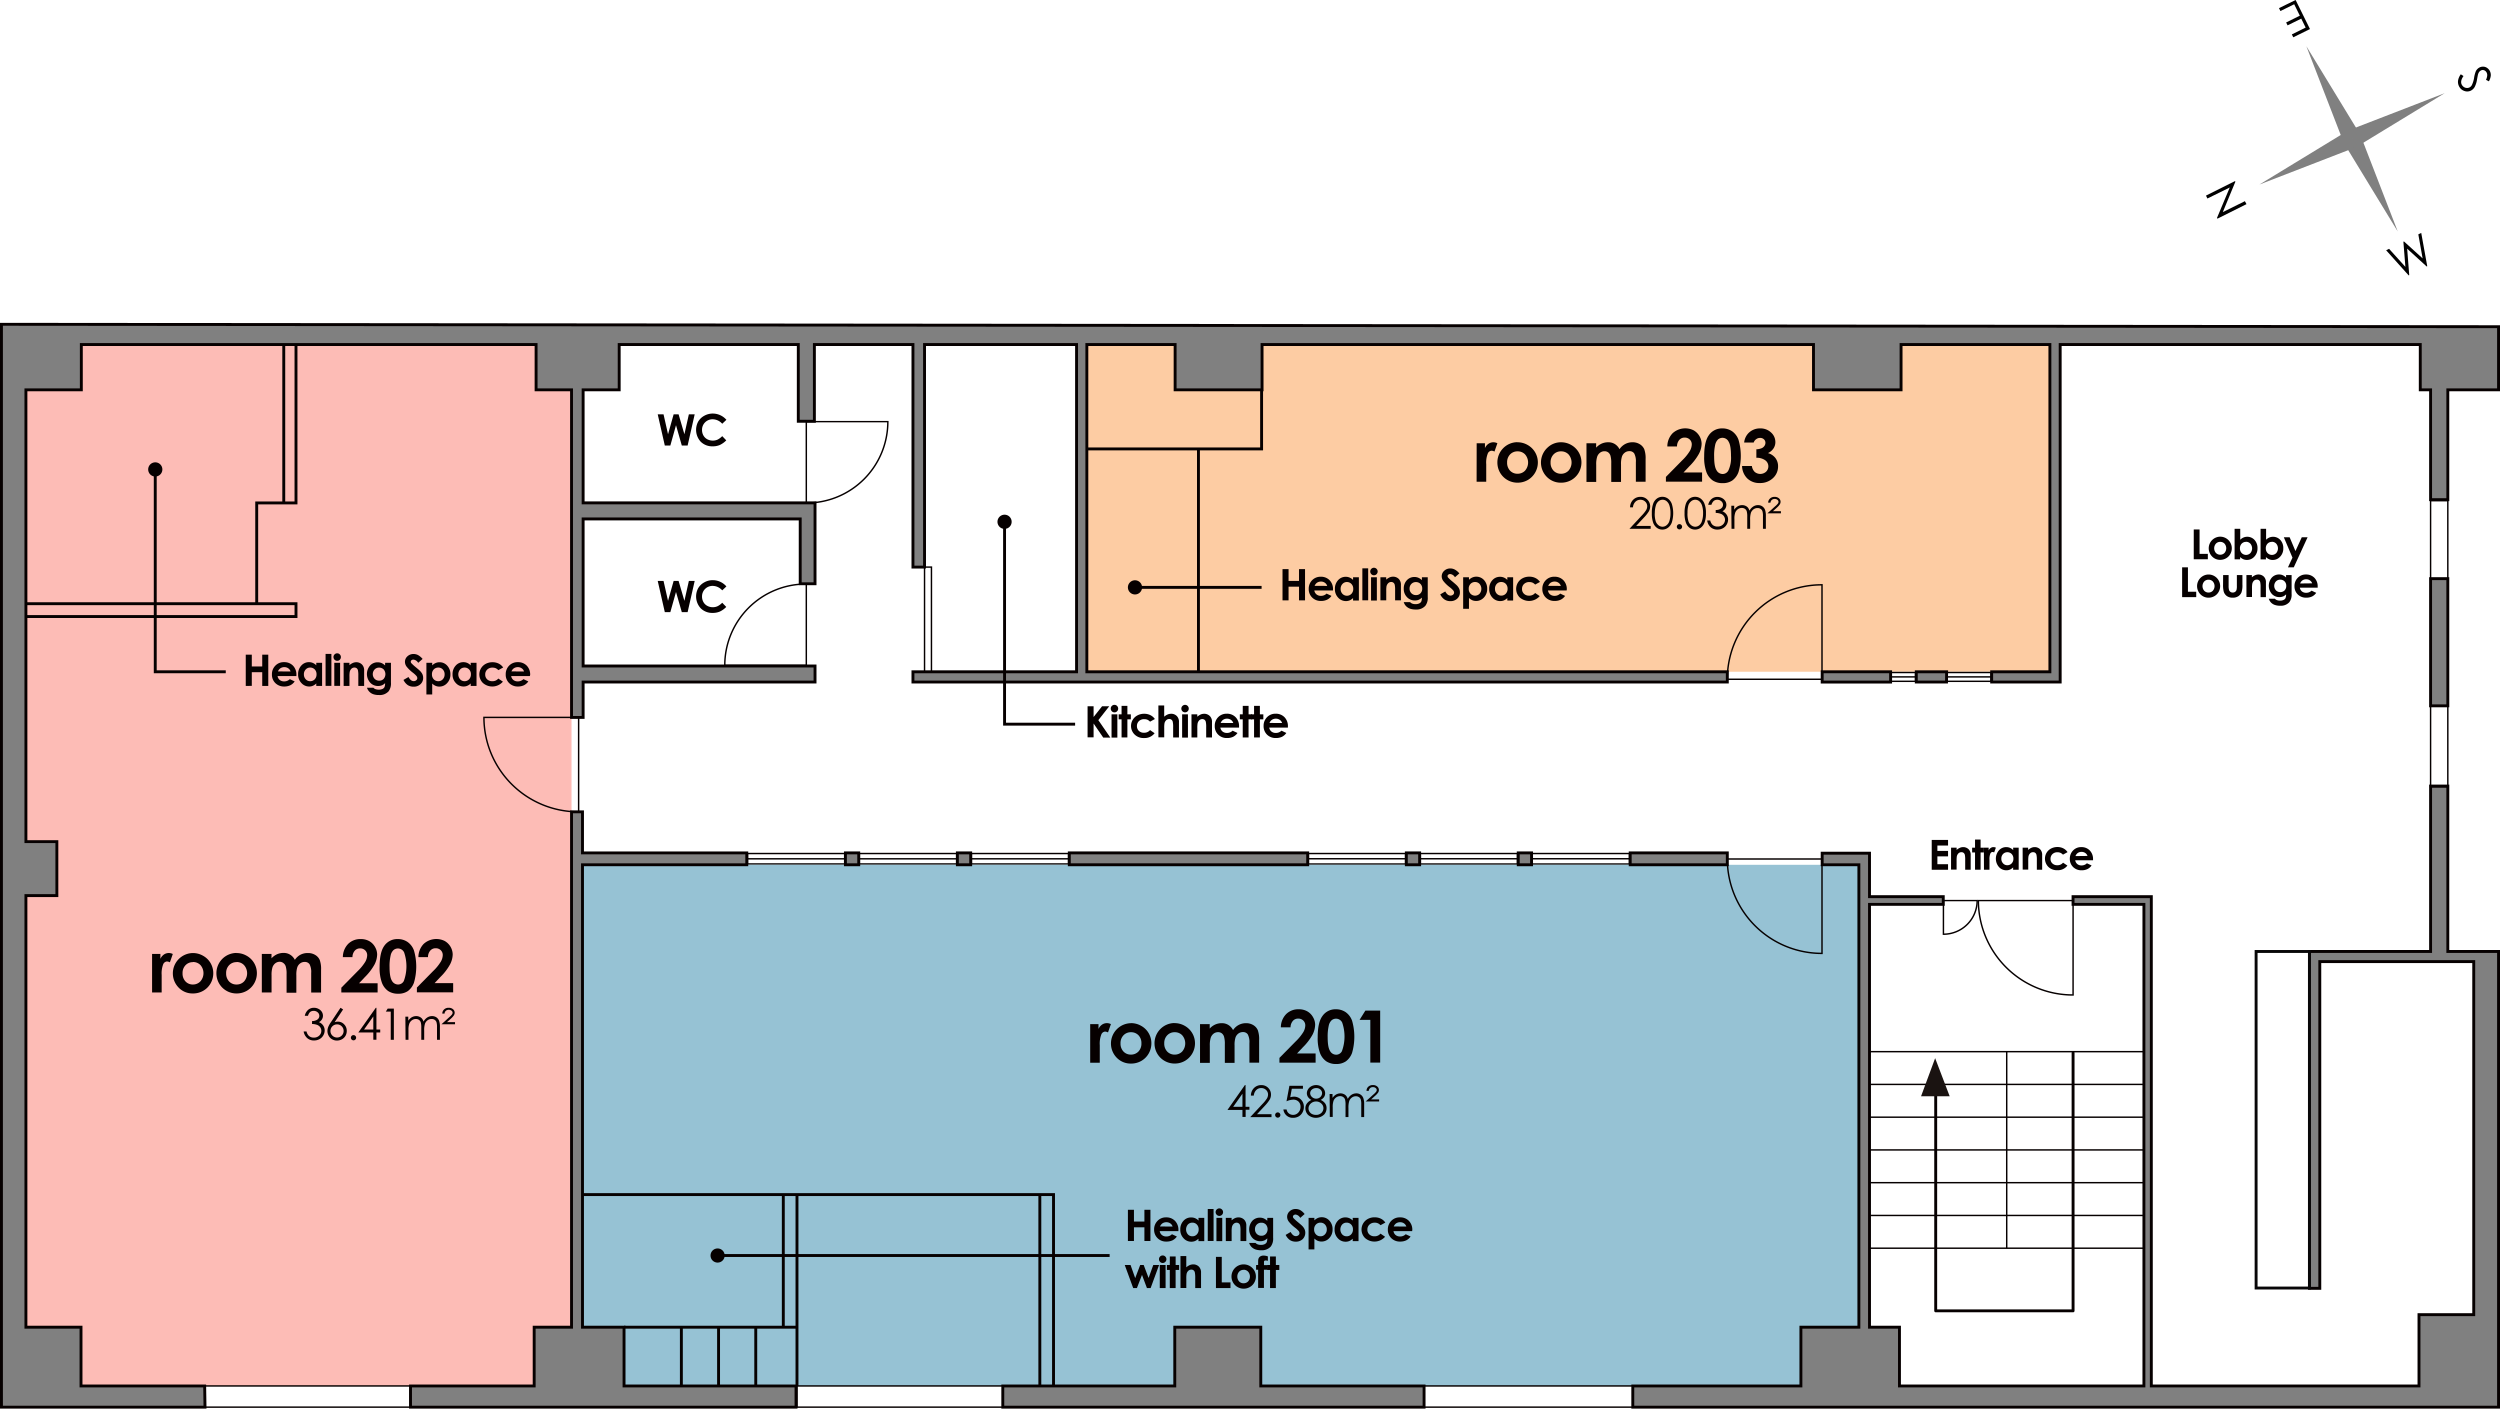 <svg xmlns="http://www.w3.org/2000/svg" viewBox="0 0 860.4 484.79"><defs><style>.cls-1,.cls-8{fill:gray;}.cls-2{fill:#060000;}.cls-3{fill:#fff;stroke-width:0.5px;}.cls-10,.cls-3,.cls-7,.cls-8,.cls-9{stroke:#060000;}.cls-11,.cls-3,.cls-7,.cls-8,.cls-9{stroke-miterlimit:10;}.cls-4{fill:#fdcca3;}.cls-5{fill:#96c2d4;}.cls-6{fill:#fdbcb6;}.cls-10,.cls-11,.cls-7,.cls-9{fill:none;}.cls-7{stroke-width:0.5px;}.cls-10,.cls-11,.cls-8,.cls-9{stroke-width:1px;}.cls-10{stroke-linecap:round;stroke-linejoin:round;}.cls-11{stroke:#080708;}.cls-12{fill:#1a1311;}</style></defs><g id="レイヤー_2" data-name="レイヤー 2"><g id="レイヤー_1-2" data-name="レイヤー 1"><path class="cls-1" d="M793.75,15.9l18.58,30.48-5.69,2.81Z"/><path class="cls-1" d="M825.21,79.67,806.64,49.19l5.69-2.81Z"/><path class="cls-1" d="M841.37,32.06,810.89,50.63l-2.81-5.69Z"/><path class="cls-1" d="M777.6,63.51l30.48-18.57,2.81,5.69Z"/><path d="M773.15,70.26l-10,5L763,75l4.4-10.48-7.7,3.8-.49-1,10-5,.11.23L765,73l7.6-3.76Z"/><path d="M821.22,86.14l1-.51,5.62,6.22-.69-8.65.21-.1,6.41,5.83-1.48-8.27,1-.5,2.07,11.46-.19.1-6.72-6.13.71,9.09-.19.1Z"/><path d="M795,10l-5.75,2.84-.49-1,4.75-2.35L792,6.41l-4.71,2.32-.49-1,4.71-2.33-1.94-3.94L784.83,3.8l-.49-1L790.06,0Z"/><path d="M846.91,25.57l.93.6c-.81,1.15-1,2.12-.63,2.9a2.2,2.2,0,0,0,.7.84,1.89,1.89,0,0,0,1,.36,1.82,1.82,0,0,0,1-.18,1.88,1.88,0,0,0,.82-.83,9,9,0,0,0,.76-2.52,10.17,10.17,0,0,1,.6-2.24,2.9,2.9,0,0,1,1.28-1.29,2.66,2.66,0,0,1,1.35-.27,2.52,2.52,0,0,1,1.28.46,2.9,2.9,0,0,1,.93,1.09,3,3,0,0,1,.3,1.5,5.09,5.09,0,0,1-.65,2l-1-.52A4.33,4.33,0,0,0,856,26a1.89,1.89,0,0,0-.19-1,1.58,1.58,0,0,0-.86-.81,1.32,1.32,0,0,0-1.1.06,1.78,1.78,0,0,0-.57.45,2.56,2.56,0,0,0-.42.83c-.06.19-.18.79-.36,1.79a8.36,8.36,0,0,1-.83,2.64,3.14,3.14,0,0,1-1.27,1.22,2.85,2.85,0,0,1-2.31.11,3.12,3.12,0,0,1-1.8-1.62,3.31,3.31,0,0,1-.33-1.9A5,5,0,0,1,846.91,25.57Z"/><path class="cls-2" d="M483.5,294v3.11H450.55V294H483.5m.5-.5H450.05v4.11H484v-4.11Z"/><path class="cls-2" d="M522,294v3.11H489.08V294H522m.5-.5H488.58v4.11h33.94v-4.11Z"/><path class="cls-2" d="M560.55,294v3.11H527.6V294h32.95m.5-.5H527.1v4.11h33.95v-4.11Z"/><line class="cls-3" x1="450.05" y1="295.55" x2="484" y2="295.55"/><line class="cls-3" x1="488.58" y1="295.55" x2="522.52" y2="295.55"/><line class="cls-3" x1="527.1" y1="295.55" x2="561.05" y2="295.55"/><path class="cls-2" d="M290.46,294v3.09H257.51V294h32.95m.5-.5H257v4.09H291v-4.09Z"/><path class="cls-2" d="M329,294v3.09H296V294H329m.5-.5H295.54v4.09h33.95v-4.09Z"/><line class="cls-3" x1="257.01" y1="295.57" x2="290.96" y2="295.57"/><line class="cls-3" x1="295.54" y1="295.57" x2="329.49" y2="295.57"/><path class="cls-2" d="M367.51,294v3.09H334.57V294h32.94m.5-.5H334.07v4.09H368v-4.09Z"/><line class="cls-3" x1="334.07" y1="295.57" x2="368.01" y2="295.57"/><rect class="cls-4" x="374.05" y="118.57" width="331.43" height="112.62"/><rect class="cls-5" x="199.14" y="297.63" width="442.11" height="179.37"/><rect class="cls-6" x="0.5" y="118.57" width="196.2" height="358.42"/><path class="cls-7" d="M199.14,279.4a32.54,32.54,0,0,1-32.59-32.5h32.59Z"/><path class="cls-7" d="M249.44,229a28,28,0,0,1,28.06-28v28Z"/><path class="cls-7" d="M305.56,145.11a28,28,0,0,1-28.06,28v-28Z"/><path class="cls-7" d="M594.47,233.77a32.54,32.54,0,0,1,32.59-32.5v32.5Z"/><path class="cls-7" d="M680.88,309.94a32.54,32.54,0,0,0,32.59,32.49V309.94Z"/><path class="cls-7" d="M680.46,309.94a11.59,11.59,0,0,1-11.61,11.58V309.94Z"/><path class="cls-7" d="M594.47,295.63a32.54,32.54,0,0,0,32.59,32.49V295.63Z"/><line class="cls-7" x1="643.41" y1="361.94" x2="737.85" y2="361.94"/><line class="cls-7" x1="643.41" y1="373.21" x2="737.85" y2="373.21"/><line class="cls-7" x1="643.41" y1="384.49" x2="737.85" y2="384.49"/><line class="cls-7" x1="643.41" y1="395.76" x2="737.85" y2="395.76"/><line class="cls-7" x1="643.41" y1="407.03" x2="737.85" y2="407.03"/><line class="cls-7" x1="643.41" y1="418.31" x2="737.85" y2="418.31"/><line class="cls-7" x1="643.41" y1="429.58" x2="737.85" y2="429.58"/><line class="cls-7" x1="690.63" y1="361.94" x2="690.63" y2="429.58"/><polygon class="cls-8" points="257.01 293.53 200.47 293.53 200.47 279.4 196.7 279.4 196.7 456.77 183.84 456.77 183.84 476.99 141.28 476.99 141.28 484.29 273.96 484.29 273.96 476.99 214.77 476.99 214.77 456.77 200.47 456.77 200.47 297.62 257.01 297.62 257.01 293.53"/><rect class="cls-8" x="290.96" y="293.53" width="4.58" height="4.09"/><rect class="cls-8" x="329.49" y="293.53" width="4.58" height="4.09"/><rect class="cls-8" x="368.01" y="293.53" width="82.04" height="4.09"/><rect class="cls-8" x="484" y="293.53" width="4.58" height="4.09"/><rect class="cls-8" x="522.52" y="293.53" width="4.58" height="4.09"/><rect class="cls-8" x="561.05" y="293.53" width="33.42" height="4.09"/><polygon class="cls-8" points="490.11 476.99 433.91 476.99 433.91 456.77 404.31 456.77 404.31 476.99 345.12 476.99 345.12 484.29 490.11 484.29 490.11 476.99"/><polygon class="cls-8" points="836.51 270.54 836.51 327.46 794.83 327.46 794.83 443.39 798.38 443.39 798.38 330.94 851.36 330.94 851.36 452.46 832.52 452.46 832.52 476.99 740.4 476.99 740.4 308.6 713.46 308.6 713.46 311.25 737.85 311.25 737.85 476.99 653.72 476.99 653.72 456.77 643.41 456.77 643.41 311.25 668.79 311.25 668.79 308.6 643.41 308.6 643.41 293.64 627.12 293.64 627.12 297.62 639.75 297.62 639.75 456.77 619.8 456.77 619.8 476.99 561.94 476.99 561.94 484.29 859.9 484.29 859.9 327.46 842.44 327.46 842.44 270.54 836.51 270.54"/><rect class="cls-8" x="836.51" y="199.15" width="5.93" height="43.77"/><polygon class="cls-8" points="669.95 231.2 659.51 231.2 659.51 234.73 669.91 234.73 669.95 231.2"/><polygon class="cls-8" points="685.45 234.73 709.03 234.73 709.03 118.57 832.96 118.57 832.96 134.16 836.51 134.16 836.51 171.96 842.44 171.96 842.44 134.16 859.9 134.16 859.9 112.44 0.5 111.61 0.5 484.29 70.56 484.29 70.44 476.99 27.88 476.99 27.88 456.77 8.92 456.77 8.92 308.23 19.57 308.23 19.57 289.66 8.92 289.66 8.92 134.16 27.99 134.16 27.99 118.57 184.5 118.57 184.5 134.16 196.7 134.16 196.7 246.91 200.69 246.91 200.69 234.73 280.5 234.73 280.5 229.21 200.69 229.21 200.69 178.59 275.4 178.59 275.4 200.91 280.5 200.91 280.5 173.06 274.96 173.06 200.69 173.06 200.69 134.16 213.1 134.16 213.1 118.57 274.74 118.57 274.74 144.99 280.28 144.99 280.28 118.57 314.2 118.57 314.2 195.17 318.19 195.17 318.19 118.57 370.51 118.57 370.51 231.2 314.2 231.2 314.2 234.73 594.47 234.73 594.47 231.2 374.05 231.2 374.05 118.57 404.43 118.57 404.43 134.16 434.35 134.16 434.35 118.57 624.13 118.57 624.13 134.16 654.27 134.16 654.27 118.57 705.49 118.57 705.49 231.2 685.45 231.2 685.45 234.73"/><rect class="cls-8" x="627.12" y="231.2" width="23.55" height="3.54"/><rect class="cls-7" x="318.19" y="195.17" width="2.38" height="36.03"/><rect class="cls-7" x="70.44" y="476.99" width="70.83" height="7.29"/><rect class="cls-7" x="274.29" y="476.99" width="70.83" height="7.29"/><rect class="cls-7" x="490.11" y="476.99" width="71.83" height="7.29"/><rect class="cls-7" x="825.55" y="253.87" width="27.85" height="5.93" transform="translate(1096.31 -582.64) rotate(90)"/><rect class="cls-7" x="826.04" y="182.75" width="26.86" height="5.93" transform="translate(1025.19 -653.76) rotate(90)"/><polyline class="cls-9" points="200.47 411.13 362.58 411.13 362.58 476.99"/><line class="cls-9" x1="274.29" y1="476.99" x2="274.29" y2="411.13"/><line class="cls-9" x1="214.77" y1="456.77" x2="274.29" y2="456.77"/><line class="cls-9" x1="260.1" y1="456.77" x2="260.1" y2="476.99"/><line class="cls-9" x1="247.3" y1="456.77" x2="247.3" y2="476.99"/><line class="cls-9" x1="234.5" y1="456.77" x2="234.5" y2="476.99"/><line class="cls-9" x1="269.58" y1="411.13" x2="269.58" y2="456.77"/><line class="cls-9" x1="357.87" y1="411.13" x2="357.87" y2="476.99"/><polyline class="cls-9" points="374.05 154.5 434.19 154.5 434.19 134.16"/><line class="cls-9" x1="412.46" y1="154.5" x2="412.46" y2="231.2"/><polyline class="cls-9" points="88.35 207.77 88.35 173.09 101.87 173.09 101.87 118.57"/><line class="cls-9" x1="97.66" y1="118.57" x2="97.66" y2="173.09"/><polyline class="cls-9" points="8.92 207.77 101.87 207.77 101.87 212.19 8.92 212.19"/><polyline class="cls-10" points="713.47 362.33 713.47 451.14 666.19 451.14 666.19 370.8"/><rect class="cls-11" x="776.46" y="327.46" width="18.35" height="115.83"/><path class="cls-2" d="M375.2,352.46h2.86v1.67a3.57,3.57,0,0,1,1.23-1.5,3,3,0,0,1,1.69-.51,3.06,3.06,0,0,1,1.35.34l-1,2.86a2.43,2.43,0,0,0-1-.29,1.53,1.53,0,0,0-1.3,1,8.7,8.7,0,0,0-.53,3.72v6H375.2Z"/><path class="cls-2" d="M389.22,352.12a7,7,0,0,1,3.53.94,6.73,6.73,0,0,1,2.59,2.54,6.9,6.9,0,0,1,.92,3.47,7,7,0,0,1-.93,3.51,6.79,6.79,0,0,1-2.55,2.55,7,7,0,0,1-3.55.91,6.65,6.65,0,0,1-4.88-2,7,7,0,0,1,4.87-11.9Zm0,3.13a3.43,3.43,0,0,0-2.58,1.08,3.79,3.79,0,0,0-1,2.75,3.9,3.9,0,0,0,1,2.8,3.39,3.39,0,0,0,2.58,1.07,3.48,3.48,0,0,0,2.61-1.08,3.87,3.87,0,0,0,1-2.79,3.81,3.81,0,0,0-1-2.77A3.45,3.45,0,0,0,389.27,355.25Z"/><path class="cls-2" d="M404.22,352.12a7,7,0,0,1,3.54.94,6.87,6.87,0,0,1,3.51,6,7,7,0,0,1-3.48,6.06,7.08,7.08,0,0,1-3.55.91,6.9,6.9,0,0,1-6.9-6.94,6.95,6.95,0,0,1,6.88-7Zm.06,3.13a3.43,3.43,0,0,0-2.59,1.08,3.78,3.78,0,0,0-1,2.75,3.89,3.89,0,0,0,1,2.8,3.4,3.4,0,0,0,2.59,1.07,3.46,3.46,0,0,0,2.6-1.08,4.27,4.27,0,0,0,0-5.56A3.45,3.45,0,0,0,404.28,355.25Z"/><path class="cls-2" d="M413,352.46h3.33V354a5.74,5.74,0,0,1,1.9-1.4,5.5,5.5,0,0,1,2.28-.46,4.19,4.19,0,0,1,2.24.61,4.45,4.45,0,0,1,1.62,1.78,5.23,5.23,0,0,1,4.47-2.39,4.68,4.68,0,0,1,2.49.66,3.83,3.83,0,0,1,1.54,1.71,9.06,9.06,0,0,1,.47,3.45v7.76H430V359a5.74,5.74,0,0,0-.56-3,1.92,1.92,0,0,0-1.69-.8,2.52,2.52,0,0,0-1.53.49,2.87,2.87,0,0,0-1,1.34,8.32,8.32,0,0,0-.33,2.76v6h-3.35v-6.41a8.72,8.72,0,0,0-.27-2.57,2.28,2.28,0,0,0-.79-1.19,2.06,2.06,0,0,0-1.27-.39,2.5,2.5,0,0,0-1.51.49,3,3,0,0,0-1,1.38,8.72,8.72,0,0,0-.33,2.8v5.89H413Z"/><path class="cls-2" d="M444.15,353.57h-3.33a6.55,6.55,0,0,1,1.83-4.56,5.9,5.9,0,0,1,4.34-1.66,5.84,5.84,0,0,1,2.88.69,5.17,5.17,0,0,1,2,2,5.22,5.22,0,0,1,.75,2.64,7.89,7.89,0,0,1-.91,3.43,19,19,0,0,1-3.33,4.34l-2,2.12h6.4v3.15H440.33v-1.63l5.56-5.64a16.76,16.76,0,0,0,2.68-3.27,4.86,4.86,0,0,0,.66-2.24,2.29,2.29,0,0,0-.69-1.71,2.42,2.42,0,0,0-1.77-.67,2.34,2.34,0,0,0-1.83.81A3.45,3.45,0,0,0,444.15,353.57Z"/><path class="cls-2" d="M459.74,347.35a5.92,5.92,0,0,1,3.39,1,6.1,6.1,0,0,1,2.2,2.94,20.12,20.12,0,0,1,0,11.06,6.24,6.24,0,0,1-2.12,2.91,5.74,5.74,0,0,1-3.36.93,5.94,5.94,0,0,1-3.4-.93,6.16,6.16,0,0,1-2.16-2.85,14.89,14.89,0,0,1-.79-5.44q0-4.94,1.53-7.15A5.44,5.44,0,0,1,459.74,347.35Zm.08,3.24a2.34,2.34,0,0,0-1.53.55,3.51,3.51,0,0,0-1,1.91,16.36,16.36,0,0,0-.36,3.95c0,2.27.27,3.83.81,4.69a2.4,2.4,0,0,0,2.1,1.3,2.23,2.23,0,0,0,2-1.23,14.72,14.72,0,0,0,.09-9.83A2.35,2.35,0,0,0,459.82,350.59Z"/><path class="cls-2" d="M469.91,347.8H475v17.9h-3.39V351h-3.7Z"/><path class="cls-2" d="M52.34,328.3H55.2V330a3.57,3.57,0,0,1,1.23-1.5,3,3,0,0,1,1.69-.51,3.06,3.06,0,0,1,1.35.34l-1,2.86a2.39,2.39,0,0,0-1-.29,1.54,1.54,0,0,0-1.3.95,8.7,8.7,0,0,0-.53,3.72v6H52.34Z"/><path class="cls-2" d="M66.36,328a7,7,0,0,1,3.53.94,6.73,6.73,0,0,1,2.59,2.54,6.9,6.9,0,0,1,.92,3.47,7,7,0,0,1-.93,3.51A6.79,6.79,0,0,1,69.92,341a7,7,0,0,1-3.55.91,6.61,6.61,0,0,1-4.87-2A7,7,0,0,1,66.36,328Zm.06,3.13a3.43,3.43,0,0,0-2.59,1.08,3.78,3.78,0,0,0-1,2.75,3.89,3.89,0,0,0,1,2.8,3.39,3.39,0,0,0,2.58,1.07A3.48,3.48,0,0,0,69,337.71a4.27,4.27,0,0,0,0-5.56A3.48,3.48,0,0,0,66.42,331.09Z"/><path class="cls-2" d="M81.36,328a7,7,0,0,1,3.54.94,6.87,6.87,0,0,1,3.51,6A7,7,0,0,1,84.93,341a7.08,7.08,0,0,1-3.55.91,6.9,6.9,0,0,1-6.9-6.94,6.95,6.95,0,0,1,6.88-7Zm.06,3.13a3.43,3.43,0,0,0-2.59,1.08,3.78,3.78,0,0,0-1,2.75,3.89,3.89,0,0,0,1,2.8,3.4,3.4,0,0,0,2.59,1.07,3.46,3.46,0,0,0,2.6-1.08,4.27,4.27,0,0,0,0-5.56A3.45,3.45,0,0,0,81.42,331.09Z"/><path class="cls-2" d="M90.11,328.3h3.33v1.52a5.74,5.74,0,0,1,1.9-1.4,5.5,5.5,0,0,1,2.28-.46,4.16,4.16,0,0,1,2.24.61,4.45,4.45,0,0,1,1.62,1.78,5.39,5.39,0,0,1,1.94-1.78A5.31,5.31,0,0,1,106,328a4.68,4.68,0,0,1,2.49.66,3.78,3.78,0,0,1,1.54,1.71,9.06,9.06,0,0,1,.47,3.45v7.76H107.1v-6.72a5.74,5.74,0,0,0-.56-3,1.92,1.92,0,0,0-1.69-.8,2.52,2.52,0,0,0-1.53.49,2.87,2.87,0,0,0-1,1.34,8.32,8.32,0,0,0-.33,2.76v6H98.63v-6.41a8.72,8.72,0,0,0-.27-2.57,2.22,2.22,0,0,0-.79-1.19A2.06,2.06,0,0,0,96.3,331a2.5,2.5,0,0,0-1.51.49,3,3,0,0,0-1,1.38,8.72,8.72,0,0,0-.33,2.8v5.89H90.11Z"/><path class="cls-2" d="M121.3,329.41H118a6.55,6.55,0,0,1,1.83-4.56,5.92,5.92,0,0,1,4.34-1.66,5.84,5.84,0,0,1,2.88.69,5.17,5.17,0,0,1,2,2,5.22,5.22,0,0,1,.75,2.64,7.89,7.89,0,0,1-.91,3.43,19,19,0,0,1-3.33,4.34l-2,2.12h6.4v3.15H117.47v-1.63l5.56-5.64a16.76,16.76,0,0,0,2.68-3.27,4.86,4.86,0,0,0,.66-2.24,2.29,2.29,0,0,0-.69-1.71,2.42,2.42,0,0,0-1.77-.67,2.36,2.36,0,0,0-1.83.81A3.39,3.39,0,0,0,121.3,329.41Z"/><path class="cls-2" d="M136.88,323.19a5.9,5.9,0,0,1,3.39,1,6.1,6.1,0,0,1,2.2,2.94,19.87,19.87,0,0,1,0,11.06,6.24,6.24,0,0,1-2.12,2.91A5.74,5.74,0,0,1,137,342a5.94,5.94,0,0,1-3.4-.93,6.16,6.16,0,0,1-2.16-2.85,14.89,14.89,0,0,1-.79-5.44q0-4.93,1.53-7.15A5.44,5.44,0,0,1,136.88,323.19Zm.09,3.24a2.35,2.35,0,0,0-1.54.55,3.51,3.51,0,0,0-1,1.91,16.3,16.3,0,0,0-.36,3.95c0,2.26.27,3.83.81,4.69a2.41,2.41,0,0,0,2.11,1.3,2.22,2.22,0,0,0,2-1.23,14.72,14.72,0,0,0,.09-9.83A2.34,2.34,0,0,0,137,326.43Z"/><path class="cls-2" d="M147.3,329.41H144a6.55,6.55,0,0,1,1.82-4.56,6.46,6.46,0,0,1,7.23-1,5.47,5.47,0,0,1,2.75,4.62,7.76,7.76,0,0,1-.91,3.43,18.4,18.4,0,0,1-3.33,4.34l-2,2.12h6.4v3.15H143.48v-1.63l5.55-5.64a16,16,0,0,0,2.68-3.27,4.76,4.76,0,0,0,.67-2.24,2.29,2.29,0,0,0-.69-1.71,2.43,2.43,0,0,0-1.78-.67,2.37,2.37,0,0,0-1.83.81A3.39,3.39,0,0,0,147.3,329.41Z"/><path class="cls-2" d="M508.21,152.55h2.85v1.67a3.51,3.51,0,0,1,1.24-1.5,3,3,0,0,1,1.68-.51,3.1,3.1,0,0,1,1.36.34l-1,2.86a2.35,2.35,0,0,0-1-.29,1.52,1.52,0,0,0-1.3.95,8.5,8.5,0,0,0-.54,3.72l0,.65v5.35h-3.31Z"/><path class="cls-2" d="M522.22,152.21a7,7,0,0,1,3.54.94,6.87,6.87,0,0,1,3.51,6,7,7,0,0,1-3.48,6.06,7.08,7.08,0,0,1-3.55.91,6.9,6.9,0,0,1-6.9-6.94,6.95,6.95,0,0,1,6.88-7Zm.06,3.13a3.43,3.43,0,0,0-2.59,1.08,3.78,3.78,0,0,0-1,2.75,3.89,3.89,0,0,0,1,2.8,3.4,3.4,0,0,0,2.59,1.07,3.46,3.46,0,0,0,2.6-1.08,4.27,4.27,0,0,0,0-5.56A3.45,3.45,0,0,0,522.28,155.34Z"/><path class="cls-2" d="M537.23,152.21a7,7,0,0,1,3.53.94,6.87,6.87,0,0,1,3.51,6,7,7,0,0,1-.93,3.51,6.86,6.86,0,0,1-2.55,2.55,7.06,7.06,0,0,1-3.55.91,6.65,6.65,0,0,1-4.88-2,7,7,0,0,1,.27-10.1A6.66,6.66,0,0,1,537.23,152.21Zm0,3.13a3.41,3.41,0,0,0-2.58,1.08,3.79,3.79,0,0,0-1,2.75,3.89,3.89,0,0,0,1,2.8,3.41,3.41,0,0,0,2.59,1.07,3.46,3.46,0,0,0,2.6-1.08,4.27,4.27,0,0,0,0-5.56A3.45,3.45,0,0,0,537.28,155.34Z"/><path class="cls-2" d="M546,152.55h3.33v1.52a5.84,5.84,0,0,1,1.9-1.4,5.56,5.56,0,0,1,2.28-.46,4.22,4.22,0,0,1,2.25.61,4.5,4.5,0,0,1,1.61,1.78,5.42,5.42,0,0,1,1.95-1.78,5.27,5.27,0,0,1,2.52-.61,4.63,4.63,0,0,1,2.49.66,3.86,3.86,0,0,1,1.55,1.71,9.27,9.27,0,0,1,.47,3.45v7.76H563v-6.72a5.74,5.74,0,0,0-.56-3,1.9,1.9,0,0,0-1.68-.8,2.55,2.55,0,0,0-1.54.49,2.85,2.85,0,0,0-1,1.34,8.32,8.32,0,0,0-.33,2.76v6h-3.36v-6.41a9.16,9.16,0,0,0-.26-2.57,2.34,2.34,0,0,0-.79-1.19,2.09,2.09,0,0,0-1.28-.39,2.52,2.52,0,0,0-1.51.49,2.93,2.93,0,0,0-1,1.38,8.39,8.39,0,0,0-.34,2.8v5.89H546Z"/><path class="cls-2" d="M577.16,153.66h-3.33a6.55,6.55,0,0,1,1.82-4.56,6.46,6.46,0,0,1,7.23-1,5.47,5.47,0,0,1,2.75,4.62,7.76,7.76,0,0,1-.91,3.43,18.68,18.68,0,0,1-3.33,4.34l-2,2.12h6.4v3.15H573.34v-1.63l5.55-5.64a16.39,16.39,0,0,0,2.68-3.27,4.88,4.88,0,0,0,.67-2.24,2.29,2.29,0,0,0-.69-1.71,2.43,2.43,0,0,0-1.78-.67,2.37,2.37,0,0,0-1.83.81A3.39,3.39,0,0,0,577.16,153.66Z"/><path class="cls-2" d="M592.75,147.44a5.92,5.92,0,0,1,3.39,1,6.09,6.09,0,0,1,2.19,2.94,19.87,19.87,0,0,1,0,11.06,6.18,6.18,0,0,1-2.12,2.91,5.69,5.69,0,0,1-3.35.93,6,6,0,0,1-3.41-.93,6.16,6.16,0,0,1-2.16-2.85,14.92,14.92,0,0,1-.78-5.44q0-4.94,1.52-7.15A5.46,5.46,0,0,1,592.75,147.44Zm.08,3.24a2.35,2.35,0,0,0-1.54.55,3.65,3.65,0,0,0-1,1.91,16.4,16.4,0,0,0-.35,4c0,2.26.27,3.83.81,4.69a2.4,2.4,0,0,0,2.1,1.3,2.21,2.21,0,0,0,2-1.23,10.25,10.25,0,0,0,.89-5c0-2.35-.26-4-.8-4.86A2.34,2.34,0,0,0,592.83,150.68Z"/><path class="cls-2" d="M603.55,152.31h-3.28a5.43,5.43,0,0,1,1.43-3.19,5.5,5.5,0,0,1,4.11-1.68,5.25,5.25,0,0,1,3.71,1.4,4.41,4.41,0,0,1,1.49,3.32,3.9,3.9,0,0,1-.65,2.18,4.72,4.72,0,0,1-1.9,1.6,4.88,4.88,0,0,1,2.56,1.69,4.62,4.62,0,0,1,.92,2.86,5.39,5.39,0,0,1-1.78,4.08,6.35,6.35,0,0,1-4.54,1.67,5.9,5.9,0,0,1-4.26-1.57,6.2,6.2,0,0,1-1.81-4.29h3.38a3.41,3.41,0,0,0,1,2.06,3,3,0,0,0,3.88-.09,2.57,2.57,0,0,0-.27-3.93,5,5,0,0,0-3.07-.87v-2.92a5.4,5.4,0,0,0,1.84-.38,2.22,2.22,0,0,0,.94-.79,1.8,1.8,0,0,0,.34-1.05,1.6,1.6,0,0,0-.52-1.22,1.86,1.86,0,0,0-1.34-.48,2.16,2.16,0,0,0-1.33.45A2.22,2.22,0,0,0,603.55,152.31Z"/><path class="cls-2" d="M84.58,225.32h2.08v4.05h3.59v-4.05h2.08v10.74H90.25v-4.71H86.66v4.71H84.58Z"/><path class="cls-2" d="M102,232.67H95.53a2.11,2.11,0,0,0,.74,1.34,2.3,2.3,0,0,0,1.54.5,2.68,2.68,0,0,0,1.93-.78l1.68.79a4,4,0,0,1-1.51,1.32,4.76,4.76,0,0,1-2.08.43,4.18,4.18,0,0,1-3.06-1.18,4,4,0,0,1-1.18-3,4.12,4.12,0,0,1,1.18-3,3.94,3.94,0,0,1,3-1.2,4.11,4.11,0,0,1,3.06,1.2,4.37,4.37,0,0,1,1.18,3.18Zm-2-1.57a1.93,1.93,0,0,0-.78-1.08,2.26,2.26,0,0,0-1.36-.42,2.4,2.4,0,0,0-1.46.47,2.51,2.51,0,0,0-.74,1Z"/><path class="cls-2" d="M108.85,228.12h2v7.94h-2v-.84a3.8,3.8,0,0,1-1.18.8,3.13,3.13,0,0,1-1.27.25,3.54,3.54,0,0,1-2.67-1.2,4.15,4.15,0,0,1-1.13-3,4.24,4.24,0,0,1,1.09-3,3.47,3.47,0,0,1,2.65-1.18,3.31,3.31,0,0,1,1.34.27,3.74,3.74,0,0,1,1.17.81Zm-2.1,1.63a2,2,0,0,0-1.54.66,2.33,2.33,0,0,0-.62,1.67,2.38,2.38,0,0,0,.63,1.7,2,2,0,0,0,1.53.66,2.1,2.1,0,0,0,1.57-.65,2.42,2.42,0,0,0,.62-1.72,2.34,2.34,0,0,0-.62-1.68A2.13,2.13,0,0,0,106.75,229.75Z"/><path class="cls-2" d="M112.05,225.05h2v11h-2Z"/><path class="cls-2" d="M116.05,224.85a1.19,1.19,0,0,1,.9.38,1.3,1.3,0,0,1,0,1.82,1.17,1.17,0,0,1-.89.38,1.24,1.24,0,0,1-.91-.38,1.3,1.3,0,0,1-.38-.93,1.23,1.23,0,0,1,.38-.9A1.19,1.19,0,0,1,116.05,224.85Zm-1,3.27h2v7.94h-2Z"/><path class="cls-2" d="M118.26,228.12h2v.81a4.47,4.47,0,0,1,1.23-.79,3,3,0,0,1,1.13-.23,2.74,2.74,0,0,1,2,.83,2.79,2.79,0,0,1,.7,2.07v5.25h-2v-3.48a8.42,8.42,0,0,0-.13-1.89,1.26,1.26,0,0,0-.44-.71,1.28,1.28,0,0,0-.79-.24,1.47,1.47,0,0,0-1,.4,2.17,2.17,0,0,0-.6,1.12,8.82,8.82,0,0,0-.09,1.61v3.19h-2Z"/><path class="cls-2" d="M132.55,228.12h2v6.8a4.52,4.52,0,0,1-.81,3,4.09,4.09,0,0,1-3.29,1.28,5.65,5.65,0,0,1-2-.29,3.4,3.4,0,0,1-1.34-.86,3.51,3.51,0,0,1-.82-1.37h2.21a1.74,1.74,0,0,0,.75.5,3.45,3.45,0,0,0,2.39-.07,1.46,1.46,0,0,0,.69-.65,3.28,3.28,0,0,0,.2-1.35,3.27,3.27,0,0,1-1.1.75,3.65,3.65,0,0,1-1.32.23,3.58,3.58,0,0,1-2.7-1.15,4.47,4.47,0,0,1,.06-6,3.51,3.51,0,0,1,2.54-1,3.58,3.58,0,0,1,1.3.25,4.33,4.33,0,0,1,1.22.83Zm-2.07,1.65a2.06,2.06,0,0,0-1.56.64,2.37,2.37,0,0,0,0,3.21,2.13,2.13,0,0,0,1.59.64,2,2,0,0,0,1.53-.62,2.5,2.5,0,0,0,0-3.25A2.12,2.12,0,0,0,130.48,229.77Z"/><path class="cls-2" d="M145.44,226.78l-1.52,1.34a2.17,2.17,0,0,0-1.63-1.11,1,1,0,0,0-.66.21.65.65,0,0,0-.26.49.84.84,0,0,0,.18.51,15.28,15.28,0,0,0,1.51,1.38c.78.65,1.26,1.06,1.42,1.23a4.4,4.4,0,0,1,.89,1.2,3.09,3.09,0,0,1,.26,1.26,2.86,2.86,0,0,1-.92,2.18,3.32,3.32,0,0,1-2.39.86,3.61,3.61,0,0,1-2-.56,4.55,4.55,0,0,1-1.46-1.77l1.73-1c.51.95,1.11,1.42,1.79,1.42a1.28,1.28,0,0,0,.88-.31.9.9,0,0,0,.36-.71,1.25,1.25,0,0,0-.27-.73,8.14,8.14,0,0,0-1.19-1.11,12,12,0,0,1-2.28-2.21,2.83,2.83,0,0,1-.51-1.55,2.52,2.52,0,0,1,.85-1.92,3,3,0,0,1,2.11-.8,3.33,3.33,0,0,1,1.54.37A5.71,5.71,0,0,1,145.44,226.78Z"/><path class="cls-2" d="M148.75,228.12V229a3.74,3.74,0,0,1,1.17-.81,3.39,3.39,0,0,1,1.35-.27,3.47,3.47,0,0,1,2.65,1.18,4.24,4.24,0,0,1,1.09,3,4.15,4.15,0,0,1-1.13,3,3.54,3.54,0,0,1-2.67,1.2,3.18,3.18,0,0,1-1.28-.25,3.8,3.8,0,0,1-1.18-.8V239h-2V228.12Zm2.1,1.63a2.13,2.13,0,0,0-1.57.64,2.34,2.34,0,0,0-.62,1.68,2.42,2.42,0,0,0,.62,1.72,2.1,2.1,0,0,0,1.57.65,2,2,0,0,0,1.54-.66,2.38,2.38,0,0,0,.63-1.7,2.33,2.33,0,0,0-.62-1.67A2,2,0,0,0,150.85,229.75Z"/><path class="cls-2" d="M162,228.12h2v7.94h-2v-.84a3.8,3.8,0,0,1-1.18.8,3.16,3.16,0,0,1-1.27.25,3.54,3.54,0,0,1-2.67-1.2,4.11,4.11,0,0,1-1.13-3,4.24,4.24,0,0,1,1.09-3,3.47,3.47,0,0,1,2.65-1.18,3.34,3.34,0,0,1,1.34.27A3.74,3.74,0,0,1,162,229Zm-2.11,1.63a2,2,0,0,0-1.54.66,2.6,2.6,0,0,0,0,3.37,2,2,0,0,0,1.53.66,2.07,2.07,0,0,0,1.56-.65,2.38,2.38,0,0,0,.63-1.72,2.3,2.3,0,0,0-.63-1.68A2.1,2.1,0,0,0,159.84,229.75Z"/><path class="cls-2" d="M173.17,229.72l-1.67.92a2.69,2.69,0,0,0-.92-.68,2.78,2.78,0,0,0-1.08-.19,2.5,2.5,0,0,0-1.81.66,2.26,2.26,0,0,0-.7,1.71,2.22,2.22,0,0,0,.67,1.66,2.42,2.42,0,0,0,1.75.64,2.53,2.53,0,0,0,2.09-.91l1.58,1.07a4.85,4.85,0,0,1-6.91.42,4.12,4.12,0,0,1,1-6.55,4.85,4.85,0,0,1,2.32-.56,4.76,4.76,0,0,1,2.13.47A4.1,4.1,0,0,1,173.17,229.72Z"/><path class="cls-2" d="M182.35,232.67h-6.42a2.11,2.11,0,0,0,.74,1.34,2.33,2.33,0,0,0,1.55.5,2.67,2.67,0,0,0,1.92-.78l1.69.79a4.11,4.11,0,0,1-1.51,1.32,4.81,4.81,0,0,1-2.09.43,4.14,4.14,0,0,1-3-1.18,4,4,0,0,1-1.18-3,4.16,4.16,0,0,1,1.17-3,4,4,0,0,1,3-1.2,4.11,4.11,0,0,1,3.06,1.2,4.33,4.33,0,0,1,1.18,3.18Zm-2-1.57a1.93,1.93,0,0,0-.78-1.08,2.26,2.26,0,0,0-1.35-.42,2.41,2.41,0,0,0-1.47.47,2.5,2.5,0,0,0-.73,1Z"/><path class="cls-2" d="M226.36,142.59h2l1.55,6.86,1.93-6.86h1.7l2,6.86,1.54-6.86h2l-2.43,10.75h-2l-2-7-1.95,7H228.8Z"/><path class="cls-2" d="M250,144.48l-1.44,1.36a4.46,4.46,0,0,0-3.29-1.54,3.6,3.6,0,0,0-3.66,3.65,3.86,3.86,0,0,0,.47,1.91,3.39,3.39,0,0,0,1.32,1.31,4.15,4.15,0,0,0,3.54.14,5.93,5.93,0,0,0,1.62-1.21l1.39,1.45a7.6,7.6,0,0,1-2.25,1.61,6.18,6.18,0,0,1-2.42.45,5.6,5.6,0,0,1-4.12-1.59,6,6,0,0,1-.87-6.93,5.47,5.47,0,0,1,2.09-2,5.94,5.94,0,0,1,2.92-.76,6.2,6.2,0,0,1,2.57.56A6.3,6.3,0,0,1,250,144.48Z"/><path class="cls-2" d="M226.36,199.93h2l1.55,6.86,1.93-6.86h1.7l2,6.86,1.54-6.86h2l-2.43,10.74h-2l-2-6.94-1.95,6.94H228.8Z"/><path class="cls-2" d="M250,201.82l-1.44,1.36a4.42,4.42,0,0,0-3.29-1.54,3.6,3.6,0,0,0-3.66,3.65,3.82,3.82,0,0,0,.47,1.9,3.26,3.26,0,0,0,1.32,1.31,3.87,3.87,0,0,0,1.91.48,3.81,3.81,0,0,0,1.63-.34,5.87,5.87,0,0,0,1.62-1.2l1.39,1.44a7.42,7.42,0,0,1-2.25,1.61,6.18,6.18,0,0,1-2.42.45,5.6,5.6,0,0,1-4.12-1.59,6,6,0,0,1-.87-6.92,5.4,5.4,0,0,1,2.09-2,5.84,5.84,0,0,1,2.92-.76,6.21,6.21,0,0,1,4.7,2.16Z"/><path class="cls-2" d="M388.18,416.36h2.08v4.05h3.6v-4.05h2.07V427.1h-2.07v-4.71h-3.6v4.71h-2.08Z"/><path class="cls-2" d="M405.56,423.7h-6.43a2.12,2.12,0,0,0,.75,1.35,2.34,2.34,0,0,0,1.54.5,2.64,2.64,0,0,0,1.92-.78l1.69.79a4,4,0,0,1-1.51,1.32,4.81,4.81,0,0,1-2.09.42,4.11,4.11,0,0,1-3.05-1.18,4,4,0,0,1-1.18-2.95,4.12,4.12,0,0,1,1.18-3,3.94,3.94,0,0,1,2.94-1.2,4.08,4.08,0,0,1,3.06,1.2,4.32,4.32,0,0,1,1.18,3.17Zm-2-1.57a2,2,0,0,0-.78-1.08,2.26,2.26,0,0,0-1.36-.41,2.38,2.38,0,0,0-1.46.46,2.66,2.66,0,0,0-.74,1Z"/><path class="cls-2" d="M412.46,419.15h2v8h-2v-.84a3.92,3.92,0,0,1-1.18.8,3.34,3.34,0,0,1-1.27.24,3.53,3.53,0,0,1-2.67-1.19,4.14,4.14,0,0,1-1.13-3,4.22,4.22,0,0,1,1.09-3A3.45,3.45,0,0,1,410,419a3.38,3.38,0,0,1,1.34.27,3.74,3.74,0,0,1,1.17.81Zm-2.11,1.64a2.05,2.05,0,0,0-1.54.65,2.62,2.62,0,0,0,0,3.37,2,2,0,0,0,1.54.67,2,2,0,0,0,1.56-.66,2.34,2.34,0,0,0,.62-1.71,2.3,2.3,0,0,0-.62-1.68A2.07,2.07,0,0,0,410.35,420.79Z"/><path class="cls-2" d="M415.66,416.09h2v11h-2Z"/><path class="cls-2" d="M419.65,415.88a1.23,1.23,0,0,1,.9.38,1.28,1.28,0,0,1,.38.92,1.28,1.28,0,0,1-1.26,1.29,1.21,1.21,0,0,1-.91-.39,1.28,1.28,0,0,1,.89-2.2Zm-1,3.27h2v8h-2Z"/><path class="cls-2" d="M421.87,419.15h2V420a4.79,4.79,0,0,1,1.23-.8,3,3,0,0,1,1.13-.22,2.73,2.73,0,0,1,2,.82,2.86,2.86,0,0,1,.7,2.08v5.25h-2v-3.48a8.42,8.42,0,0,0-.13-1.89,1.22,1.22,0,0,0-.45-.71,1.26,1.26,0,0,0-.78-.25,1.48,1.48,0,0,0-1,.41,2.13,2.13,0,0,0-.6,1.12,8.82,8.82,0,0,0-.09,1.61v3.19h-2Z"/><path class="cls-2" d="M436.16,419.15h2V426a4.49,4.49,0,0,1-.81,3,4.08,4.08,0,0,1-3.29,1.29,5.89,5.89,0,0,1-2-.29,3.64,3.64,0,0,1-1.35-.86,3.53,3.53,0,0,1-.81-1.38h2.2a1.76,1.76,0,0,0,.76.51,3,3,0,0,0,1.09.17,2.84,2.84,0,0,0,1.3-.25,1.54,1.54,0,0,0,.69-.64,3.3,3.3,0,0,0,.2-1.36,3.24,3.24,0,0,1-1.11.76,3.56,3.56,0,0,1-1.31.23,3.61,3.61,0,0,1-2.71-1.16,4.47,4.47,0,0,1,.07-5.95,3.51,3.51,0,0,1,2.53-1,3.34,3.34,0,0,1,1.3.25,4.23,4.23,0,0,1,1.23.83Zm-2.07,1.66a2.09,2.09,0,0,0-1.56.63,2.19,2.19,0,0,0-.62,1.59,2.22,2.22,0,0,0,.63,1.63,2.16,2.16,0,0,0,1.58.64,2,2,0,0,0,1.54-.63,2.47,2.47,0,0,0,0-3.24A2.09,2.09,0,0,0,434.09,420.81Z"/><path class="cls-2" d="M449,417.82l-1.51,1.33A2.17,2.17,0,0,0,445.9,418a1,1,0,0,0-.66.22.59.59,0,0,0-.26.48.84.84,0,0,0,.18.52,15.28,15.28,0,0,0,1.51,1.38c.78.65,1.25,1.06,1.42,1.23a4.15,4.15,0,0,1,.88,1.2,3.11,3.11,0,0,1-.65,3.44,3.37,3.37,0,0,1-2.39.86,3.61,3.61,0,0,1-2-.56,4.54,4.54,0,0,1-1.46-1.77l1.72-1c.52.95,1.12,1.43,1.79,1.43a1.34,1.34,0,0,0,.89-.31.9.9,0,0,0,.36-.71,1.25,1.25,0,0,0-.27-.73,8.29,8.29,0,0,0-1.2-1.12,11.85,11.85,0,0,1-2.27-2.21,2.78,2.78,0,0,1-.51-1.55,2.52,2.52,0,0,1,.85-1.91,2.94,2.94,0,0,1,2.11-.8,3.26,3.26,0,0,1,1.53.37A5.44,5.44,0,0,1,449,417.82Z"/><path class="cls-2" d="M452.36,419.15V420a3.74,3.74,0,0,1,1.17-.81,3.39,3.39,0,0,1,1.35-.27,3.47,3.47,0,0,1,2.65,1.18,4.26,4.26,0,0,1,1.09,3,4.18,4.18,0,0,1-1.13,3,3.53,3.53,0,0,1-2.67,1.19,3.44,3.44,0,0,1-1.29-.24,3.88,3.88,0,0,1-1.17-.8V430h-2V419.15Zm2.1,1.64a2.08,2.08,0,0,0-1.57.64,2.3,2.3,0,0,0-.62,1.68,2.34,2.34,0,0,0,.62,1.71,2.06,2.06,0,0,0,1.57.66,2,2,0,0,0,1.54-.67,2.34,2.34,0,0,0,.63-1.69,2.37,2.37,0,0,0-.62-1.68A2.06,2.06,0,0,0,454.46,420.79Z"/><path class="cls-2" d="M465.55,419.15h2v8h-2v-.84a3.88,3.88,0,0,1-1.17.8,3.35,3.35,0,0,1-1.28.24,3.53,3.53,0,0,1-2.67-1.19,4.17,4.17,0,0,1-1.12-3,4.22,4.22,0,0,1,1.09-3,3.45,3.45,0,0,1,2.65-1.18,3.38,3.38,0,0,1,1.34.27,3.59,3.59,0,0,1,1.16.81Zm-2.1,1.64a2,2,0,0,0-1.54.65,2.62,2.62,0,0,0,0,3.37,2,2,0,0,0,1.54.67,2,2,0,0,0,1.56-.66,2.34,2.34,0,0,0,.62-1.71,2.3,2.3,0,0,0-.62-1.68A2.07,2.07,0,0,0,463.45,420.79Z"/><path class="cls-2" d="M476.78,420.76l-1.67.91a2.48,2.48,0,0,0-2-.87,2.51,2.51,0,0,0-1.81.67,2.26,2.26,0,0,0-.7,1.71,2.19,2.19,0,0,0,.67,1.66,2.45,2.45,0,0,0,1.75.64,2.55,2.55,0,0,0,2.09-.92l1.58,1.08a4.87,4.87,0,0,1-6.91.42,4.13,4.13,0,0,1,1-6.56,4.82,4.82,0,0,1,2.32-.55,4.76,4.76,0,0,1,2.13.47A4,4,0,0,1,476.78,420.76Z"/><path class="cls-2" d="M486,423.7h-6.42a2.11,2.11,0,0,0,.74,1.35,2.36,2.36,0,0,0,1.54.5,2.68,2.68,0,0,0,1.93-.78l1.68.79a4,4,0,0,1-1.51,1.32,4.76,4.76,0,0,1-2.08.42,4.14,4.14,0,0,1-3.06-1.18,4,4,0,0,1-1.18-2.95,4.16,4.16,0,0,1,1.18-3,4,4,0,0,1,3-1.2,4.11,4.11,0,0,1,3.06,1.2,4.36,4.36,0,0,1,1.18,3.17Zm-2-1.57a2,2,0,0,0-.78-1.08,2.25,2.25,0,0,0-1.35-.41,2.4,2.4,0,0,0-1.47.46,2.55,2.55,0,0,0-.73,1Z"/><path class="cls-2" d="M387.09,435.36h2l1.6,4.52,1.72-4.52h1.2l1.69,4.47,1.61-4.47h2l-2.91,7.94h-1.27l-1.7-4.53-1.75,4.53H390Z"/><path class="cls-2" d="M400.15,432.08a1.23,1.23,0,0,1,.9.38,1.28,1.28,0,0,1,.38.92,1.24,1.24,0,0,1-.38.91,1.19,1.19,0,0,1-.89.38,1.25,1.25,0,0,1-.91-.38,1.3,1.3,0,0,1-.37-.94,1.2,1.2,0,0,1,.37-.89A1.23,1.23,0,0,1,400.15,432.08Zm-1,3.28h2v7.94h-2Z"/><path class="cls-2" d="M402.61,432.43h2v2.93h1.19v1.71H404.6v6.23h-2v-6.23h-1v-1.71h1Z"/><path class="cls-2" d="M406.27,432.29h2v3.87a4.61,4.61,0,0,1,1.18-.76,3.23,3.23,0,0,1,1.2-.25,2.68,2.68,0,0,1,2,.82,2.83,2.83,0,0,1,.7,2.08v5.25h-2v-3.48a9.13,9.13,0,0,0-.13-1.87,1.19,1.19,0,0,0-1.24-1,1.46,1.46,0,0,0-1,.4,2.06,2.06,0,0,0-.61,1.09,8.92,8.92,0,0,0-.09,1.64v3.19h-2Z"/><path class="cls-2" d="M418.48,432.56h2v8.79h3v1.95h-5Z"/><path class="cls-2" d="M428,435.15a4.28,4.28,0,0,1,2.12.56,4.17,4.17,0,0,1,1.55,5.71,4,4,0,0,1-1.53,1.53,4.18,4.18,0,0,1-2.13.56,4.18,4.18,0,0,1,0-8.36Zm0,1.88a2.07,2.07,0,0,0-1.55.64,2.56,2.56,0,0,0,0,3.34,2,2,0,0,0,1.55.64,2.1,2.1,0,0,0,1.56-.65,2.56,2.56,0,0,0,0-3.33A2.07,2.07,0,0,0,428,437Z"/><path class="cls-2" d="M432.31,435.36H433c0-1.05,0-1.66.05-1.85a1.51,1.51,0,0,1,.55-1,2.06,2.06,0,0,1,1.34-.39,4.27,4.27,0,0,1,1.41.29v1.52a2.91,2.91,0,0,0-.71-.13.75.75,0,0,0-.52.15c-.08.07-.11.22-.11.45v1h1.27V437H435v6.26h-2V437h-.71Z"/><path class="cls-2" d="M437.1,432.43h2v2.93h1.19v1.71H439.1v6.23h-2v-6.23h-1v-1.71h1Z"/><path class="cls-2" d="M441.39,195.87h2.08v4.06h3.6v-4.06h2.07v10.75h-2.07v-4.71h-3.6v4.71h-2.08Z"/><path class="cls-2" d="M458.77,203.22h-6.43a2.1,2.1,0,0,0,.75,1.35,2.34,2.34,0,0,0,1.54.5,2.64,2.64,0,0,0,1.92-.78l1.69.79a3.92,3.92,0,0,1-1.51,1.31,4.67,4.67,0,0,1-2.09.43,4.1,4.1,0,0,1-3.05-1.18,4,4,0,0,1-1.18-2.95,4.16,4.16,0,0,1,1.17-3,4,4,0,0,1,2.95-1.2,4.08,4.08,0,0,1,3.06,1.2,4.32,4.32,0,0,1,1.18,3.17Zm-2-1.57a2.07,2.07,0,0,0-.79-1.08,2.23,2.23,0,0,0-1.35-.42,2.41,2.41,0,0,0-1.47.47,2.75,2.75,0,0,0-.73,1Z"/><path class="cls-2" d="M465.67,198.67h2v8h-2v-.84a4.25,4.25,0,0,1-1.18.8,3.35,3.35,0,0,1-1.28.24,3.58,3.58,0,0,1-2.67-1.19,4.17,4.17,0,0,1-1.12-3,4.26,4.26,0,0,1,1.09-3,3.48,3.48,0,0,1,2.65-1.17,3.38,3.38,0,0,1,1.34.27,3.74,3.74,0,0,1,1.17.81Zm-2.11,1.64A2,2,0,0,0,462,201a2.36,2.36,0,0,0-.61,1.68,2.4,2.4,0,0,0,.62,1.69,2.14,2.14,0,0,0,3.1,0,2.34,2.34,0,0,0,.62-1.71,2.3,2.3,0,0,0-.62-1.68A2.07,2.07,0,0,0,463.56,200.31Z"/><path class="cls-2" d="M468.87,195.6h2v11h-2Z"/><path class="cls-2" d="M472.86,195.4a1.23,1.23,0,0,1,.9.38,1.3,1.3,0,0,1,0,1.83,1.22,1.22,0,0,1-.89.37,1.2,1.2,0,0,1-.91-.38,1.3,1.3,0,0,1,0-1.83A1.22,1.22,0,0,1,472.86,195.4Zm-1,3.27h2v8h-2Z"/><path class="cls-2" d="M475.08,198.67h2v.82a4.54,4.54,0,0,1,1.23-.8,3,3,0,0,1,1.13-.22,2.73,2.73,0,0,1,2,.82,2.86,2.86,0,0,1,.7,2.08v5.25h-2v-3.48a8.42,8.42,0,0,0-.13-1.89,1.27,1.27,0,0,0-.45-.71,1.2,1.2,0,0,0-.78-.25,1.47,1.47,0,0,0-1,.41,2.21,2.21,0,0,0-.61,1.12,10.14,10.14,0,0,0-.08,1.61v3.19h-2Z"/><path class="cls-2" d="M489.37,198.67h2v6.81a4.49,4.49,0,0,1-.81,3,4.08,4.08,0,0,1-3.29,1.29,5.89,5.89,0,0,1-2-.29,3.77,3.77,0,0,1-1.35-.86,3.53,3.53,0,0,1-.81-1.38h2.2a2,2,0,0,0,.76.51,3.2,3.2,0,0,0,1.09.17,2.77,2.77,0,0,0,1.29-.25,1.52,1.52,0,0,0,.7-.64,3.33,3.33,0,0,0,.2-1.36,3.39,3.39,0,0,1-1.11.76,3.56,3.56,0,0,1-1.31.23,3.61,3.61,0,0,1-2.71-1.16,4,4,0,0,1-1.1-2.92,4.08,4.08,0,0,1,1.17-3,3.48,3.48,0,0,1,2.53-1,3.34,3.34,0,0,1,1.3.25,4,4,0,0,1,1.23.83Zm-2.07,1.66a2.09,2.09,0,0,0-1.56.63,2.19,2.19,0,0,0-.62,1.59,2.23,2.23,0,0,0,.63,1.63,2.15,2.15,0,0,0,1.58.63,2.05,2.05,0,0,0,1.54-.62,2.23,2.23,0,0,0,.6-1.63,2.18,2.18,0,0,0-.61-1.61A2.1,2.1,0,0,0,487.3,200.33Z"/><path class="cls-2" d="M502.25,197.34l-1.52,1.33a2.14,2.14,0,0,0-1.62-1.11,1,1,0,0,0-.67.22.61.61,0,0,0-.25.48.84.84,0,0,0,.18.51,13,13,0,0,0,1.51,1.38c.78.66,1.25,1.07,1.42,1.24a4.15,4.15,0,0,1,.88,1.2,2.89,2.89,0,0,1,.26,1.25,2.85,2.85,0,0,1-.91,2.18,3.33,3.33,0,0,1-2.39.87,3.54,3.54,0,0,1-2-.57,4.35,4.35,0,0,1-1.46-1.76l1.72-1c.52.95,1.12,1.42,1.79,1.42a1.35,1.35,0,0,0,.89-.3.92.92,0,0,0,.36-.71,1.22,1.22,0,0,0-.27-.73,7.75,7.75,0,0,0-1.2-1.12,11.85,11.85,0,0,1-2.27-2.21,2.74,2.74,0,0,1-.52-1.55,2.56,2.56,0,0,1,.86-1.92,3,3,0,0,1,2.11-.8,3.3,3.3,0,0,1,1.53.38A5.44,5.44,0,0,1,502.25,197.34Z"/><path class="cls-2" d="M505.56,198.67v.88a3.89,3.89,0,0,1,1.18-.81,3.34,3.34,0,0,1,1.34-.27,3.51,3.51,0,0,1,2.66,1.17,4.31,4.31,0,0,1,1.09,3,4.18,4.18,0,0,1-1.13,3,3.58,3.58,0,0,1-2.67,1.19,3.44,3.44,0,0,1-1.29-.24,4.11,4.11,0,0,1-1.18-.8v3.74h-2V198.67Zm2.11,1.64a2.08,2.08,0,0,0-1.57.64,2.3,2.3,0,0,0-.62,1.68,2.34,2.34,0,0,0,.62,1.71,2.15,2.15,0,0,0,3.11,0,2.62,2.62,0,0,0,0-3.37A2,2,0,0,0,507.67,200.31Z"/><path class="cls-2" d="M518.76,198.67h2v8h-2v-.84a4.07,4.07,0,0,1-1.17.8,3.35,3.35,0,0,1-1.28.24,3.56,3.56,0,0,1-2.67-1.19,4.17,4.17,0,0,1-1.12-3,4.26,4.26,0,0,1,1.09-3,3.47,3.47,0,0,1,2.64-1.17,3.39,3.39,0,0,1,1.35.27,3.59,3.59,0,0,1,1.16.81Zm-2.1,1.64a2,2,0,0,0-1.54.65,2.36,2.36,0,0,0-.61,1.68,2.4,2.4,0,0,0,.62,1.69,2.14,2.14,0,0,0,3.1,0,2.38,2.38,0,0,0,.62-1.71,2.34,2.34,0,0,0-.62-1.68A2.08,2.08,0,0,0,516.66,200.31Z"/><path class="cls-2" d="M530,200.28l-1.67.91a2.75,2.75,0,0,0-.93-.68,2.88,2.88,0,0,0-1.07-.19,2.51,2.51,0,0,0-1.82.67,2.26,2.26,0,0,0-.69,1.71,2.16,2.16,0,0,0,.67,1.65,2.41,2.41,0,0,0,1.75.65,2.55,2.55,0,0,0,2.09-.92l1.58,1.08a4.87,4.87,0,0,1-6.91.42,4.13,4.13,0,0,1,1-6.56,4.82,4.82,0,0,1,2.32-.55,4.63,4.63,0,0,1,2.13.47A4.08,4.08,0,0,1,530,200.28Z"/><path class="cls-2" d="M539.17,203.22h-6.42a2.14,2.14,0,0,0,.74,1.35,2.36,2.36,0,0,0,1.54.5,2.68,2.68,0,0,0,1.93-.78l1.68.79a3.92,3.92,0,0,1-1.51,1.31,4.63,4.63,0,0,1-2.08.43,4.14,4.14,0,0,1-3.06-1.18,4,4,0,0,1-1.18-2.95,4.12,4.12,0,0,1,1.18-3,3.94,3.94,0,0,1,3-1.2,4.11,4.11,0,0,1,3.06,1.2,4.36,4.36,0,0,1,1.18,3.17Zm-2-1.57a2,2,0,0,0-.78-1.08,2.26,2.26,0,0,0-1.36-.42,2.4,2.4,0,0,0-1.46.47,2.66,2.66,0,0,0-.74,1Z"/><path class="cls-2" d="M374.3,243.06h2.07v3.7l2.93-3.7h2.46L378,247.85l4.13,6h-2.44L376.37,249v4.77H374.3Z"/><path class="cls-2" d="M383.55,242.58a1.23,1.23,0,0,1,.9.38,1.28,1.28,0,0,1,.38.92,1.24,1.24,0,0,1-.38.91,1.21,1.21,0,0,1-.89.38,1.25,1.25,0,0,1-.91-.38,1.3,1.3,0,0,1-.37-.94,1.19,1.19,0,0,1,.37-.89A1.23,1.23,0,0,1,383.55,242.58Zm-1,3.27h2v8h-2Z"/><path class="cls-2" d="M386,242.93h2v2.92h1.19v1.72H388v6.23h-2v-6.23h-1v-1.72h1Z"/><path class="cls-2" d="M397.46,247.46l-1.66.91a3.13,3.13,0,0,0-.93-.68,3,3,0,0,0-1.08-.18,2.52,2.52,0,0,0-1.81.66,2.29,2.29,0,0,0-.69,1.71,2.21,2.21,0,0,0,.66,1.66,2.43,2.43,0,0,0,1.76.64,2.58,2.58,0,0,0,2.09-.91l1.57,1.07a4.29,4.29,0,0,1-3.62,1.66,4.34,4.34,0,0,1-3.29-1.24,4.11,4.11,0,0,1,1-6.55,4.81,4.81,0,0,1,2.31-.56,4.76,4.76,0,0,1,2.13.47A4.1,4.1,0,0,1,397.46,247.46Z"/><path class="cls-2" d="M398.67,242.79h2v3.87a4.61,4.61,0,0,1,1.18-.76,3,3,0,0,1,1.2-.25,2.68,2.68,0,0,1,2,.82,2.81,2.81,0,0,1,.7,2.08v5.25h-2v-3.48a8.44,8.44,0,0,0-.13-1.87,1.19,1.19,0,0,0-1.24-1,1.46,1.46,0,0,0-1,.4,2.06,2.06,0,0,0-.61,1.09,8.92,8.92,0,0,0-.09,1.64v3.19h-2Z"/><path class="cls-2" d="M407.84,242.58a1.25,1.25,0,0,1,.91.38,1.27,1.27,0,0,1,.37.92,1.27,1.27,0,0,1-2.17.91,1.31,1.31,0,0,1-.38-.94,1.3,1.3,0,0,1,1.27-1.27Zm-1,3.27h2v8h-2Z"/><path class="cls-2" d="M410.06,245.85h2v.82a4.79,4.79,0,0,1,1.23-.8,3.2,3.2,0,0,1,1.13-.22,2.74,2.74,0,0,1,2,.83,2.77,2.77,0,0,1,.7,2.07v5.25h-2v-3.48a8.42,8.42,0,0,0-.13-1.89,1.26,1.26,0,0,0-.44-.71,1.3,1.3,0,0,0-.79-.24,1.47,1.47,0,0,0-1,.4,2.13,2.13,0,0,0-.6,1.12,8.82,8.82,0,0,0-.09,1.61v3.19h-2Z"/><path class="cls-2" d="M426.44,250.4H420a2.11,2.11,0,0,0,.74,1.35,2.33,2.33,0,0,0,1.55.5,2.66,2.66,0,0,0,1.92-.78l1.69.79a4.11,4.11,0,0,1-1.51,1.32,4.81,4.81,0,0,1-2.09.42,4.13,4.13,0,0,1-3.05-1.17,4,4,0,0,1-1.18-3,4.16,4.16,0,0,1,1.17-3,4,4,0,0,1,2.95-1.2,4.08,4.08,0,0,1,3.06,1.2,4.32,4.32,0,0,1,1.18,3.17Zm-2-1.57a2.07,2.07,0,0,0-.79-1.08,2.32,2.32,0,0,0-1.35-.41,2.35,2.35,0,0,0-1.47.47,2.53,2.53,0,0,0-.73,1Z"/><path class="cls-2" d="M427.71,242.93h2v2.92h1.19v1.72H429.7v6.23h-2v-6.23h-1v-1.72h1Z"/><path class="cls-2" d="M431.6,242.93h2v2.92h1.19v1.72H433.6v6.23h-2v-6.23h-1v-1.72h1Z"/><path class="cls-2" d="M443.24,250.4h-6.42a2.11,2.11,0,0,0,.74,1.35,2.3,2.3,0,0,0,1.54.5,2.68,2.68,0,0,0,1.93-.78l1.68.79a4,4,0,0,1-1.51,1.32,4.76,4.76,0,0,1-2.08.42,4.17,4.17,0,0,1-3.06-1.17,4.06,4.06,0,0,1-1.18-3,4.16,4.16,0,0,1,1.18-3,4,4,0,0,1,2.95-1.2,4.11,4.11,0,0,1,3.06,1.2,4.36,4.36,0,0,1,1.18,3.17Zm-2-1.57a2,2,0,0,0-.78-1.08,2.32,2.32,0,0,0-1.35-.41,2.35,2.35,0,0,0-1.47.47,2.44,2.44,0,0,0-.73,1Z"/><path class="cls-2" d="M755,182.23h2v8.39h2.85v1.86H755Z"/><path class="cls-2" d="M764.1,184.7a4,4,0,0,1,2,.54,4,4,0,0,1,1.47,5.45,3.79,3.79,0,0,1-1.46,1.46,4,4,0,0,1-2,.53,3.81,3.81,0,0,1-2.79-1.16,4,4,0,0,1,2.78-6.82Zm0,1.79a2,2,0,0,0-1.48.62,2.44,2.44,0,0,0,0,3.18,2,2,0,0,0,1.48.62,2,2,0,0,0,1.49-.62,2.44,2.44,0,0,0,0-3.19A2,2,0,0,0,764.13,186.49Z"/><path class="cls-2" d="M771,182v3.76a3.57,3.57,0,0,1,1.12-.77,3.25,3.25,0,0,1,1.28-.26,3.37,3.37,0,0,1,2.54,1.12,4.09,4.09,0,0,1,1,2.88,4,4,0,0,1-1.08,2.84,3.4,3.4,0,0,1-2.55,1.14,3.14,3.14,0,0,1-1.23-.24,3.71,3.71,0,0,1-1.12-.76v.8h-1.9V182Zm2,4.49a2,2,0,0,0-1.5.61,2.21,2.21,0,0,0-.6,1.61,2.26,2.26,0,0,0,.6,1.63,2.08,2.08,0,0,0,3,0,2.51,2.51,0,0,0,0-3.22A2,2,0,0,0,773,186.46Z"/><path class="cls-2" d="M779.9,182v3.76A3.57,3.57,0,0,1,781,185a3.25,3.25,0,0,1,1.28-.26,3.37,3.37,0,0,1,2.54,1.12,4.09,4.09,0,0,1,1,2.88,4,4,0,0,1-1.08,2.84,3.4,3.4,0,0,1-2.55,1.14,3.14,3.14,0,0,1-1.23-.24,3.71,3.71,0,0,1-1.12-.76v.8H778V182Zm2,4.49a2,2,0,0,0-1.5.61,2.21,2.21,0,0,0-.6,1.61,2.26,2.26,0,0,0,.6,1.63,2.08,2.08,0,0,0,3,0,2.51,2.51,0,0,0,0-3.22A2,2,0,0,0,781.91,186.46Z"/><path class="cls-2" d="M786,184.9h2l2,4.76,2.18-4.76h2l-4.76,10.36h-2l1.56-3.34Z"/><path class="cls-2" d="M751,195.25h2v8.39h2.85v1.86H751Z"/><path class="cls-2" d="M760.09,197.72a4,4,0,0,1,2,.54,4,4,0,0,1,1.47,5.45,3.79,3.79,0,0,1-1.46,1.46,4,4,0,0,1-2,.53,3.81,3.81,0,0,1-2.79-1.16,4,4,0,0,1,2.78-6.82Zm0,1.79a2,2,0,0,0-1.49.62,2.44,2.44,0,0,0,0,3.18,2,2,0,0,0,1.48.62,2,2,0,0,0,1.49-.62,2.44,2.44,0,0,0,0-3.19A2,2,0,0,0,760.13,199.51Z"/><path class="cls-2" d="M765.11,197.92H767v3.65a5.44,5.44,0,0,0,.14,1.48,1.33,1.33,0,0,0,.48.65,1.35,1.35,0,0,0,.8.23,1.41,1.41,0,0,0,.81-.23,1.27,1.27,0,0,0,.49-.67,5,5,0,0,0,.12-1.4v-3.71h1.91v3.21a7.88,7.88,0,0,1-.31,2.72,3,3,0,0,1-1.14,1.37,3.43,3.43,0,0,1-1.9.48,3.38,3.38,0,0,1-2-.56,2.91,2.91,0,0,1-1.09-1.56,9.37,9.37,0,0,1-.22-2.51Z"/><path class="cls-2" d="M773.13,197.92H775v.77a4.72,4.72,0,0,1,1.18-.75,2.71,2.71,0,0,1,1.08-.22,2.61,2.61,0,0,1,1.92.79,2.72,2.72,0,0,1,.66,2v5H778v-3.32a8.4,8.4,0,0,0-.12-1.8,1.14,1.14,0,0,0-1.17-.92,1.41,1.41,0,0,0-1,.39,2.09,2.09,0,0,0-.57,1.07,8,8,0,0,0-.09,1.54v3h-1.91Z"/><path class="cls-2" d="M786.78,197.92h1.9v6.49a4.25,4.25,0,0,1-.78,2.83,3.88,3.88,0,0,1-3.14,1.23,5.44,5.44,0,0,1-1.88-.28,3.32,3.32,0,0,1-1.29-.82,3.5,3.5,0,0,1-.77-1.31h2.1a1.82,1.82,0,0,0,.72.48,3,3,0,0,0,1.05.17,2.69,2.69,0,0,0,1.23-.24,1.37,1.37,0,0,0,.66-.61,3.07,3.07,0,0,0,.2-1.3,3.17,3.17,0,0,1-1.06.72,3.31,3.31,0,0,1-1.25.22,3.48,3.48,0,0,1-2.59-1.1,4.29,4.29,0,0,1,.06-5.69,3.36,3.36,0,0,1,2.42-1,3.19,3.19,0,0,1,1.24.24,4.2,4.2,0,0,1,1.18.79Zm-2,1.58a2,2,0,0,0-1.49.6,2.28,2.28,0,0,0,0,3.07,2,2,0,0,0,1.51.61,2,2,0,0,0,1.47-.59,2.17,2.17,0,0,0,.57-1.56,2.11,2.11,0,0,0-.58-1.54A2,2,0,0,0,784.8,199.5Z"/><path class="cls-2" d="M797.66,202.26h-6.14a2.07,2.07,0,0,0,.71,1.29,2.3,2.3,0,0,0,1.48.47,2.55,2.55,0,0,0,1.83-.74l1.61.75a3.74,3.74,0,0,1-1.44,1.26,4.53,4.53,0,0,1-2,.41,4,4,0,0,1-2.92-1.13,3.82,3.82,0,0,1-1.12-2.82,3.93,3.93,0,0,1,1.12-2.88,3.76,3.76,0,0,1,2.81-1.15,3.91,3.91,0,0,1,2.93,1.15,4.12,4.12,0,0,1,1.12,3Zm-1.91-1.5a1.93,1.93,0,0,0-.75-1,2.13,2.13,0,0,0-1.29-.4,2.28,2.28,0,0,0-1.4.45,2.4,2.4,0,0,0-.7,1Z"/><path class="cls-2" d="M664.82,289.07h5.62V291h-3.67v1.85h3.67v1.88h-3.67v2.7h3.67v1.91h-5.62Z"/><path class="cls-2" d="M671.48,291.74h1.91v.78a4.21,4.21,0,0,1,1.18-.76,2.7,2.7,0,0,1,1.07-.22,2.62,2.62,0,0,1,1.92.79,2.68,2.68,0,0,1,.67,2v5h-1.89V296a8.53,8.53,0,0,0-.12-1.8,1.25,1.25,0,0,0-.43-.68,1.16,1.16,0,0,0-.75-.23,1.44,1.44,0,0,0-1,.38,2.1,2.1,0,0,0-.58,1.07,9.4,9.4,0,0,0-.08,1.54v3h-1.91Z"/><path class="cls-2" d="M679.73,288.94h1.91v2.8h1.13v1.64h-1.13v5.94h-1.91v-5.94h-1v-1.64h1Z"/><path class="cls-2" d="M682.77,291.74h1.64v.95a2,2,0,0,1,.71-.85,1.65,1.65,0,0,1,1-.3,1.81,1.81,0,0,1,.78.2l-.6,1.64a1.34,1.34,0,0,0-.55-.17.87.87,0,0,0-.74.54,4.88,4.88,0,0,0-.31,2.14v3.43h-1.9Z"/><path class="cls-2" d="M692.84,291.74h1.91v7.58h-1.91v-.8a3.63,3.63,0,0,1-1.12.77,3.23,3.23,0,0,1-1.22.23,3.4,3.4,0,0,1-2.55-1.14,4.39,4.39,0,0,1,0-5.71,3.32,3.32,0,0,1,2.53-1.13,3.25,3.25,0,0,1,1.28.26,3.41,3.41,0,0,1,1.11.78Zm-2,1.56a2,2,0,0,0-1.47.62,2.21,2.21,0,0,0-.59,1.6,2.25,2.25,0,0,0,.6,1.62,1.92,1.92,0,0,0,1.46.64,2,2,0,0,0,1.49-.63,2.24,2.24,0,0,0,.6-1.63,2.21,2.21,0,0,0-.6-1.61A2,2,0,0,0,690.84,293.3Z"/><path class="cls-2" d="M696.11,291.74H698v.78a4.33,4.33,0,0,1,1.17-.76,2.71,2.71,0,0,1,1.08-.22,2.62,2.62,0,0,1,1.92.79,2.72,2.72,0,0,1,.66,2v5H701V296a7.7,7.7,0,0,0-.13-1.8,1.24,1.24,0,0,0-.42-.68,1.16,1.16,0,0,0-.75-.23,1.41,1.41,0,0,0-1,.38,2.1,2.1,0,0,0-.58,1.07,8.35,8.35,0,0,0-.08,1.54v3h-1.91Z"/><path class="cls-2" d="M711.57,293.27l-1.58.87a2.71,2.71,0,0,0-.89-.64,2.67,2.67,0,0,0-1-.19,2.41,2.41,0,0,0-1.73.64,2.18,2.18,0,0,0-.66,1.63,2.06,2.06,0,0,0,.64,1.58,2.3,2.3,0,0,0,1.67.62,2.44,2.44,0,0,0,2-.88l1.5,1a4.1,4.1,0,0,1-3.45,1.59,4.17,4.17,0,0,1-3.15-1.19,4,4,0,0,1-.58-4.8,3.94,3.94,0,0,1,1.54-1.46,4.66,4.66,0,0,1,2.21-.53,4.5,4.5,0,0,1,2,.45A3.87,3.87,0,0,1,711.57,293.27Z"/><path class="cls-2" d="M720.34,296.08h-6.13a2.07,2.07,0,0,0,.71,1.29,2.22,2.22,0,0,0,1.47.48,2.54,2.54,0,0,0,1.84-.75l1.61.75a3.74,3.74,0,0,1-1.44,1.26,4.53,4.53,0,0,1-2,.41,4,4,0,0,1-2.92-1.13,3.83,3.83,0,0,1-1.13-2.82,4,4,0,0,1,1.13-2.88,3.77,3.77,0,0,1,2.81-1.15,3.92,3.92,0,0,1,2.92,1.15,4.16,4.16,0,0,1,1.13,3Zm-1.91-1.5a1.9,1.9,0,0,0-.74-1,2.23,2.23,0,0,0-1.3-.4,2.3,2.3,0,0,0-1.4.45,2.58,2.58,0,0,0-.7,1Z"/><path class="cls-2" d="M428.45,373.43h.22v7.49H430v1h-1.3v2.49H427.6V382h-5.16Zm-.85,7.49v-4.51l-3.19,4.51Z"/><path class="cls-2" d="M431.51,377.06h-1a3.69,3.69,0,0,1,1.07-2.61,3.42,3.42,0,0,1,2.52-1,3.2,3.2,0,0,1,2.41,1,3.16,3.16,0,0,1,.91,2.26,3.5,3.5,0,0,1-.43,1.71,13,13,0,0,1-1.71,2.17l-2.68,2.88h5v1h-7.32l4.12-4.43a12.34,12.34,0,0,0,1.63-2,2.66,2.66,0,0,0,.38-1.36,2.12,2.12,0,0,0-.68-1.56,2.27,2.27,0,0,0-1.66-.65,2.36,2.36,0,0,0-1.72.68A3,3,0,0,0,431.51,377.06Z"/><path class="cls-2" d="M439.76,382.84a.91.91,0,0,1,.64,1.54.89.89,0,0,1-1.28,0,.9.9,0,0,1,.64-1.54Z"/><path class="cls-2" d="M448.42,373.7v1h-3.83l-.54,2.93a4.82,4.82,0,0,1,1.27-.2,3.25,3.25,0,0,1,2.42,1,3.46,3.46,0,0,1,1,2.52,4,4,0,0,1-.49,1.94,3.45,3.45,0,0,1-1.33,1.35,3.85,3.85,0,0,1-1.94.47,3.16,3.16,0,0,1-2.21-.8,3.27,3.27,0,0,1-1.08-2.07h1.11a2.34,2.34,0,0,0,.42,1,2.17,2.17,0,0,0,.79.63,2.47,2.47,0,0,0,1,.23,2.41,2.41,0,0,0,1.82-.8,2.77,2.77,0,0,0,.76-2,2.37,2.37,0,0,0-.69-1.77,2.52,2.52,0,0,0-1.84-.68,6.18,6.18,0,0,0-2.3.58l1-5.34Z"/><path class="cls-2" d="M454.52,378.55a3.91,3.91,0,0,1,1.56,1.23,2.72,2.72,0,0,1,.47,1.58,3.26,3.26,0,0,1-.81,2.19,4.11,4.11,0,0,1-5.56.15,3.3,3.3,0,0,1-.92-2.25,2.85,2.85,0,0,1,.48-1.62,4.18,4.18,0,0,1,1.61-1.28,3,3,0,0,1-1.18-1,2.31,2.31,0,0,1-.4-1.3,2.53,2.53,0,0,1,.42-1.37,2.93,2.93,0,0,1,1.17-1.06,3.5,3.5,0,0,1,1.61-.38,3.22,3.22,0,0,1,1.56.39,3,3,0,0,1,1.12,1.05,2.65,2.65,0,0,1,.41,1.4,2.21,2.21,0,0,1-.39,1.29A3.16,3.16,0,0,1,454.52,378.55Zm-1.56.54a2.58,2.58,0,0,0-1.86.72,2.23,2.23,0,0,0-.76,1.68,2.05,2.05,0,0,0,.33,1.11,2.12,2.12,0,0,0,.89.81,3,3,0,0,0,1.34.29,2.56,2.56,0,0,0,1.88-.69,2.26,2.26,0,0,0,.69-1.63,2.13,2.13,0,0,0-.73-1.59A2.48,2.48,0,0,0,453,379.09Zm0-4.61a2.12,2.12,0,0,0-1.47.52,1.61,1.61,0,0,0-.58,1.24,1.76,1.76,0,0,0,.62,1.3,2.09,2.09,0,0,0,1.47.58,2.14,2.14,0,0,0,1-.26,1.9,1.9,0,0,0,.74-.72,1.8,1.8,0,0,0,.27-.92,1.68,1.68,0,0,0-.53-1.2A2,2,0,0,0,452.91,374.48Z"/><path class="cls-2" d="M457.6,376.5h1v1.37a3.87,3.87,0,0,1,1.1-1.11,3.13,3.13,0,0,1,1.63-.47,2.71,2.71,0,0,1,1.1.23,2.33,2.33,0,0,1,.85.6,3.19,3.19,0,0,1,.57,1.08,3.86,3.86,0,0,1,1.28-1.42,3.12,3.12,0,0,1,1.66-.49,2.55,2.55,0,0,1,1.45.42,2.46,2.46,0,0,1,.94,1.16,6.07,6.07,0,0,1,.31,2.24v4.33h-1v-4.33a5.72,5.72,0,0,0-.18-1.76,1.53,1.53,0,0,0-.63-.77,1.8,1.8,0,0,0-1.05-.29,2.23,2.23,0,0,0-1.36.44,2.53,2.53,0,0,0-.9,1.16,7.36,7.36,0,0,0-.29,2.44v3.11h-1v-4.06a7,7,0,0,0-.18-2,1.61,1.61,0,0,0-.63-.82,1.79,1.79,0,0,0-1.06-.31,2.33,2.33,0,0,0-1.33.42,2.61,2.61,0,0,0-.92,1.15,6.45,6.45,0,0,0-.29,2.22v3.36h-1Z"/><path class="cls-2" d="M471.07,375.43h-.77a1.88,1.88,0,0,1,.62-1.43,2.25,2.25,0,0,1,1.59-.57,2.19,2.19,0,0,1,1.48.5,1.55,1.55,0,0,1,.57,1.2,1.69,1.69,0,0,1-.24.85,5.91,5.91,0,0,1-1.05,1.14l-1.39,1.25h2.76v.72H470l2.62-2.37a6.61,6.61,0,0,0,1-1,1,1,0,0,0,.19-.58.88.88,0,0,0-.36-.69,1.39,1.39,0,0,0-.92-.3,1.41,1.41,0,0,0-1,.33A1.45,1.45,0,0,0,471.07,375.43Z"/><path class="cls-2" d="M562,174.61h-1a3.69,3.69,0,0,1,1.07-2.61,3.42,3.42,0,0,1,2.52-1,3.2,3.2,0,0,1,2.41,1,3.16,3.16,0,0,1,.92,2.25,3.58,3.58,0,0,1-.44,1.72,12.6,12.6,0,0,1-1.71,2.16L563.1,181h5v1h-7.31l4.11-4.43a12.8,12.8,0,0,0,1.63-2,2.66,2.66,0,0,0,.38-1.36,2.12,2.12,0,0,0-.68-1.56,2.27,2.27,0,0,0-1.66-.65,2.32,2.32,0,0,0-1.72.68A3,3,0,0,0,562,174.61Z"/><path class="cls-2" d="M568.5,176.63a9.17,9.17,0,0,1,.46-3.29,3.73,3.73,0,0,1,1.29-1.76,3.11,3.11,0,0,1,1.87-.6,3.2,3.2,0,0,1,1.89.6,4,4,0,0,1,1.35,1.81,10.89,10.89,0,0,1,0,6.46,3.94,3.94,0,0,1-1.34,1.8,3.19,3.19,0,0,1-1.9.61,3.08,3.08,0,0,1-1.86-.59,3.76,3.76,0,0,1-1.3-1.76A9.22,9.22,0,0,1,568.5,176.63Zm1,0a8.72,8.72,0,0,0,.32,2.75,2.94,2.94,0,0,0,1,1.42,2.23,2.23,0,0,0,1.35.48,2.19,2.19,0,0,0,1.34-.47,2.89,2.89,0,0,0,1-1.41,8.4,8.4,0,0,0,.4-2.77,8.19,8.19,0,0,0-.36-2.65,3.15,3.15,0,0,0-1-1.52,2.16,2.16,0,0,0-2.69,0,2.94,2.94,0,0,0-.95,1.41A8.82,8.82,0,0,0,569.52,176.64Z"/><path class="cls-2" d="M578,180.39a.84.84,0,0,1,.64.26.85.85,0,0,1,.27.64.87.87,0,0,1-.27.64.88.88,0,0,1-1.27,0,.87.87,0,0,1-.27-.64.85.85,0,0,1,.27-.64A.84.84,0,0,1,578,180.39Z"/><path class="cls-2" d="M579.76,176.63a9.4,9.4,0,0,1,.46-3.29,3.86,3.86,0,0,1,1.29-1.76,3.14,3.14,0,0,1,1.87-.6,3.23,3.23,0,0,1,1.9.6,4.06,4.06,0,0,1,1.34,1.81,8.67,8.67,0,0,1,.5,3.24,8.86,8.86,0,0,1-.49,3.22,4,4,0,0,1-1.34,1.8,3.22,3.22,0,0,1-1.91.61,3.08,3.08,0,0,1-1.86-.59,3.81,3.81,0,0,1-1.29-1.76A9.19,9.19,0,0,1,579.76,176.63Zm1,0a8.67,8.67,0,0,0,.33,2.75,2.81,2.81,0,0,0,1,1.42,2.19,2.19,0,0,0,1.35.48,2.21,2.21,0,0,0,1.34-.47,2.88,2.88,0,0,0,.94-1.41,8.38,8.38,0,0,0,.41-2.77,8.19,8.19,0,0,0-.36-2.65,3.09,3.09,0,0,0-1-1.52,2.14,2.14,0,0,0-1.33-.47,2.17,2.17,0,0,0-1.35.47,3,3,0,0,0-1,1.41A8.82,8.82,0,0,0,580.78,176.64Z"/><path class="cls-2" d="M589,173.74h-1.1a3.6,3.6,0,0,1,1.15-2,3,3,0,0,1,2-.72,3.37,3.37,0,0,1,1.57.38,2.85,2.85,0,0,1,1.13,1,2.5,2.5,0,0,1,.4,1.36,2.46,2.46,0,0,1-1.38,2.19,3.21,3.21,0,0,1,1.27.92,2.94,2.94,0,0,1,.7,1.92,3.43,3.43,0,0,1-.48,1.74,3.32,3.32,0,0,1-1.32,1.28,3.89,3.89,0,0,1-1.87.45,3.39,3.39,0,0,1-2.32-.8,3.88,3.88,0,0,1-1.21-2.34h1.05a3.07,3.07,0,0,0,.8,1.51,2.48,2.48,0,0,0,1.7.59,2.58,2.58,0,0,0,1.88-.7,2.27,2.27,0,0,0,.71-1.65,2.16,2.16,0,0,0-.35-1.17,2.27,2.27,0,0,0-1-.83,5.28,5.28,0,0,0-1.85-.34v-1a3.42,3.42,0,0,0,1.35-.25,2,2,0,0,0,.88-.67,1.46,1.46,0,0,0,.28-.87,1.59,1.59,0,0,0-.56-1.21A2,2,0,0,0,591,172a1.87,1.87,0,0,0-1.2.4A3,3,0,0,0,589,173.74Z"/><path class="cls-2" d="M595.85,174.05h1v1.37a3.86,3.86,0,0,1,1.1-1.11,3.17,3.17,0,0,1,1.64-.47,2.78,2.78,0,0,1,1.1.23,2.42,2.42,0,0,1,.85.6,3.19,3.19,0,0,1,.57,1.08,3.78,3.78,0,0,1,1.28-1.42,3,3,0,0,1,1.65-.49,2.58,2.58,0,0,1,1.46.42,2.52,2.52,0,0,1,.94,1.16,6.31,6.31,0,0,1,.3,2.23V182h-1v-4.34a5.61,5.61,0,0,0-.19-1.75,1.56,1.56,0,0,0-.62-.77,1.85,1.85,0,0,0-1.06-.29,2.31,2.31,0,0,0-1.36.43,2.61,2.61,0,0,0-.9,1.17,7.42,7.42,0,0,0-.28,2.44V182h-1v-4.06a7,7,0,0,0-.18-2,1.64,1.64,0,0,0-.62-.82,1.82,1.82,0,0,0-1.07-.31,2.35,2.35,0,0,0-1.33.42,2.59,2.59,0,0,0-.91,1.15,6.13,6.13,0,0,0-.3,2.22V182h-1Z"/><path class="cls-2" d="M609.32,173h-.78a1.89,1.89,0,0,1,.63-1.43,2.2,2.2,0,0,1,1.58-.57,2.17,2.17,0,0,1,1.48.5,1.53,1.53,0,0,1,.57,1.2,1.63,1.63,0,0,1-.24.84,5.54,5.54,0,0,1-1,1.14l-1.4,1.26h2.76v.72h-4.65l2.62-2.37a5.92,5.92,0,0,0,1-1,1.07,1.07,0,0,0,.2-.58.88.88,0,0,0-.37-.69,1.39,1.39,0,0,0-.92-.3,1.44,1.44,0,0,0-1,.33A1.4,1.4,0,0,0,609.32,173Z"/><path class="cls-2" d="M106,349.6h-1.1a3.66,3.66,0,0,1,1.15-2.05,3,3,0,0,1,2-.71,3.25,3.25,0,0,1,1.57.38,2.9,2.9,0,0,1,1.13,1,2.55,2.55,0,0,1,.4,1.36,2.45,2.45,0,0,1-1.39,2.2,3.08,3.08,0,0,1,1.28.92,2.93,2.93,0,0,1,.7,1.91,3.41,3.41,0,0,1-.48,1.74,3.34,3.34,0,0,1-1.32,1.29,3.89,3.89,0,0,1-1.87.45,3.44,3.44,0,0,1-2.32-.8A3.91,3.91,0,0,1,104.5,355h1a3,3,0,0,0,.8,1.51,2.43,2.43,0,0,0,1.7.59,2.54,2.54,0,0,0,1.88-.7,2.23,2.23,0,0,0,.71-1.64,2.2,2.2,0,0,0-.35-1.18,2.25,2.25,0,0,0-1-.82,5.1,5.1,0,0,0-1.85-.34v-1a3.42,3.42,0,0,0,1.35-.26,1.88,1.88,0,0,0,.88-.66,1.49,1.49,0,0,0,.28-.88,1.61,1.61,0,0,0-.56-1.21,2,2,0,0,0-1.42-.51,1.92,1.92,0,0,0-1.2.39A3,3,0,0,0,106,349.6Z"/><path class="cls-2" d="M117.19,346.84l.89.57-2.92,4.4a3.52,3.52,0,0,1,1.1-.2,2.91,2.91,0,0,1,2.18.93,3.11,3.11,0,0,1,.9,2.27,3.29,3.29,0,0,1-.44,1.68,3.25,3.25,0,0,1-1.22,1.19,3.58,3.58,0,0,1-1.72.44,3.22,3.22,0,0,1-1.64-.43,2.93,2.93,0,0,1-1.19-1.2,3.35,3.35,0,0,1-.44-1.66,3.93,3.93,0,0,1,.27-1.38,8.54,8.54,0,0,1,1-1.75ZM116,352.55a2.25,2.25,0,0,0-2.27,2.27,2.17,2.17,0,0,0,.66,1.59,2.21,2.21,0,0,0,1.61.66,2.19,2.19,0,0,0,1.6-.66,2.17,2.17,0,0,0,.66-1.59,2.21,2.21,0,0,0-.66-1.61A2.19,2.19,0,0,0,116,352.55Z"/><path class="cls-2" d="M121.66,356.24a.9.9,0,1,1-.63.26A.88.88,0,0,1,121.66,356.24Z"/><path class="cls-2" d="M129.34,346.84h.21v7.49h1.31v1h-1.31v2.5h-1.07v-2.5h-5.15Zm-.86,7.49v-4.51l-3.19,4.51Z"/><path class="cls-2" d="M133.43,347.11h2.12v10.74h-1.07v-9.69h-1.69Z"/><path class="cls-2" d="M139.51,349.9h1v1.38a4,4,0,0,1,1.1-1.11,3.08,3.08,0,0,1,1.64-.47,2.62,2.62,0,0,1,1.1.23,2.42,2.42,0,0,1,.85.6,3.23,3.23,0,0,1,.57,1.07,3.86,3.86,0,0,1,1.28-1.42,3,3,0,0,1,1.65-.48,2.65,2.65,0,0,1,1.46.41,2.55,2.55,0,0,1,.94,1.17,6.27,6.27,0,0,1,.3,2.23v4.34h-1v-4.34a5.68,5.68,0,0,0-.19-1.76,1.65,1.65,0,0,0-.62-.77,1.93,1.93,0,0,0-1.06-.29,2.32,2.32,0,0,0-1.36.44,2.51,2.51,0,0,0-.9,1.17,7.38,7.38,0,0,0-.28,2.44v3.11h-1v-4.07a6.89,6.89,0,0,0-.18-1.95,1.67,1.67,0,0,0-.62-.83,1.9,1.9,0,0,0-1.07-.31,2.29,2.29,0,0,0-1.33.43,2.54,2.54,0,0,0-.91,1.15,6.11,6.11,0,0,0-.3,2.21v3.37h-1Z"/><path class="cls-2" d="M153,348.84h-.78a1.93,1.93,0,0,1,.63-1.44,2.2,2.2,0,0,1,1.58-.56,2.12,2.12,0,0,1,1.48.5,1.53,1.53,0,0,1,.57,1.19,1.66,1.66,0,0,1-.24.85,6.12,6.12,0,0,1-1,1.14l-1.4,1.25h2.76v.73h-4.65l2.62-2.38a6.42,6.42,0,0,0,1-1,1.1,1.1,0,0,0,.2-.59.89.89,0,0,0-.37-.69,1.59,1.59,0,0,0-1.91,0A1.38,1.38,0,0,0,153,348.84Z"/><polyline class="cls-9" points="53.43 161.42 53.43 231.2 77.7 231.2"/><path class="cls-2" d="M51,161.54A2.44,2.44,0,1,1,53.43,164,2.44,2.44,0,0,1,51,161.54Z"/><polyline class="cls-9" points="345.73 179.45 345.73 249.23 370.01 249.23"/><path class="cls-2" d="M343.29,179.58a2.44,2.44,0,1,1,2.44,2.44A2.44,2.44,0,0,1,343.29,179.58Z"/><line class="cls-9" x1="246.85" y1="432.1" x2="381.89" y2="432.1"/><circle class="cls-2" cx="246.97" cy="432.1" r="2.44"/><line class="cls-9" x1="390.49" y1="202.15" x2="434.19" y2="202.15"/><path class="cls-2" d="M390.62,204.59a2.44,2.44,0,1,1,2.44-2.44A2.45,2.45,0,0,1,390.62,204.59Z"/><path class="cls-12" d="M666,364.18,671,377.29h-9.85Z"/><path class="cls-2" d="M659,231.7v2.53h-7.84V231.7H659m.5-.5h-8.84v3.53h8.84V231.2Z"/><path class="cls-2" d="M685,231.7v2.53H670.41V231.7H685m.5-.5H669.91v3.53h15.54V231.2Z"/><line class="cls-3" x1="650.67" y1="232.96" x2="659.51" y2="232.96"/><line class="cls-3" x1="669.91" y1="232.96" x2="685.45" y2="232.96"/></g></g></svg>